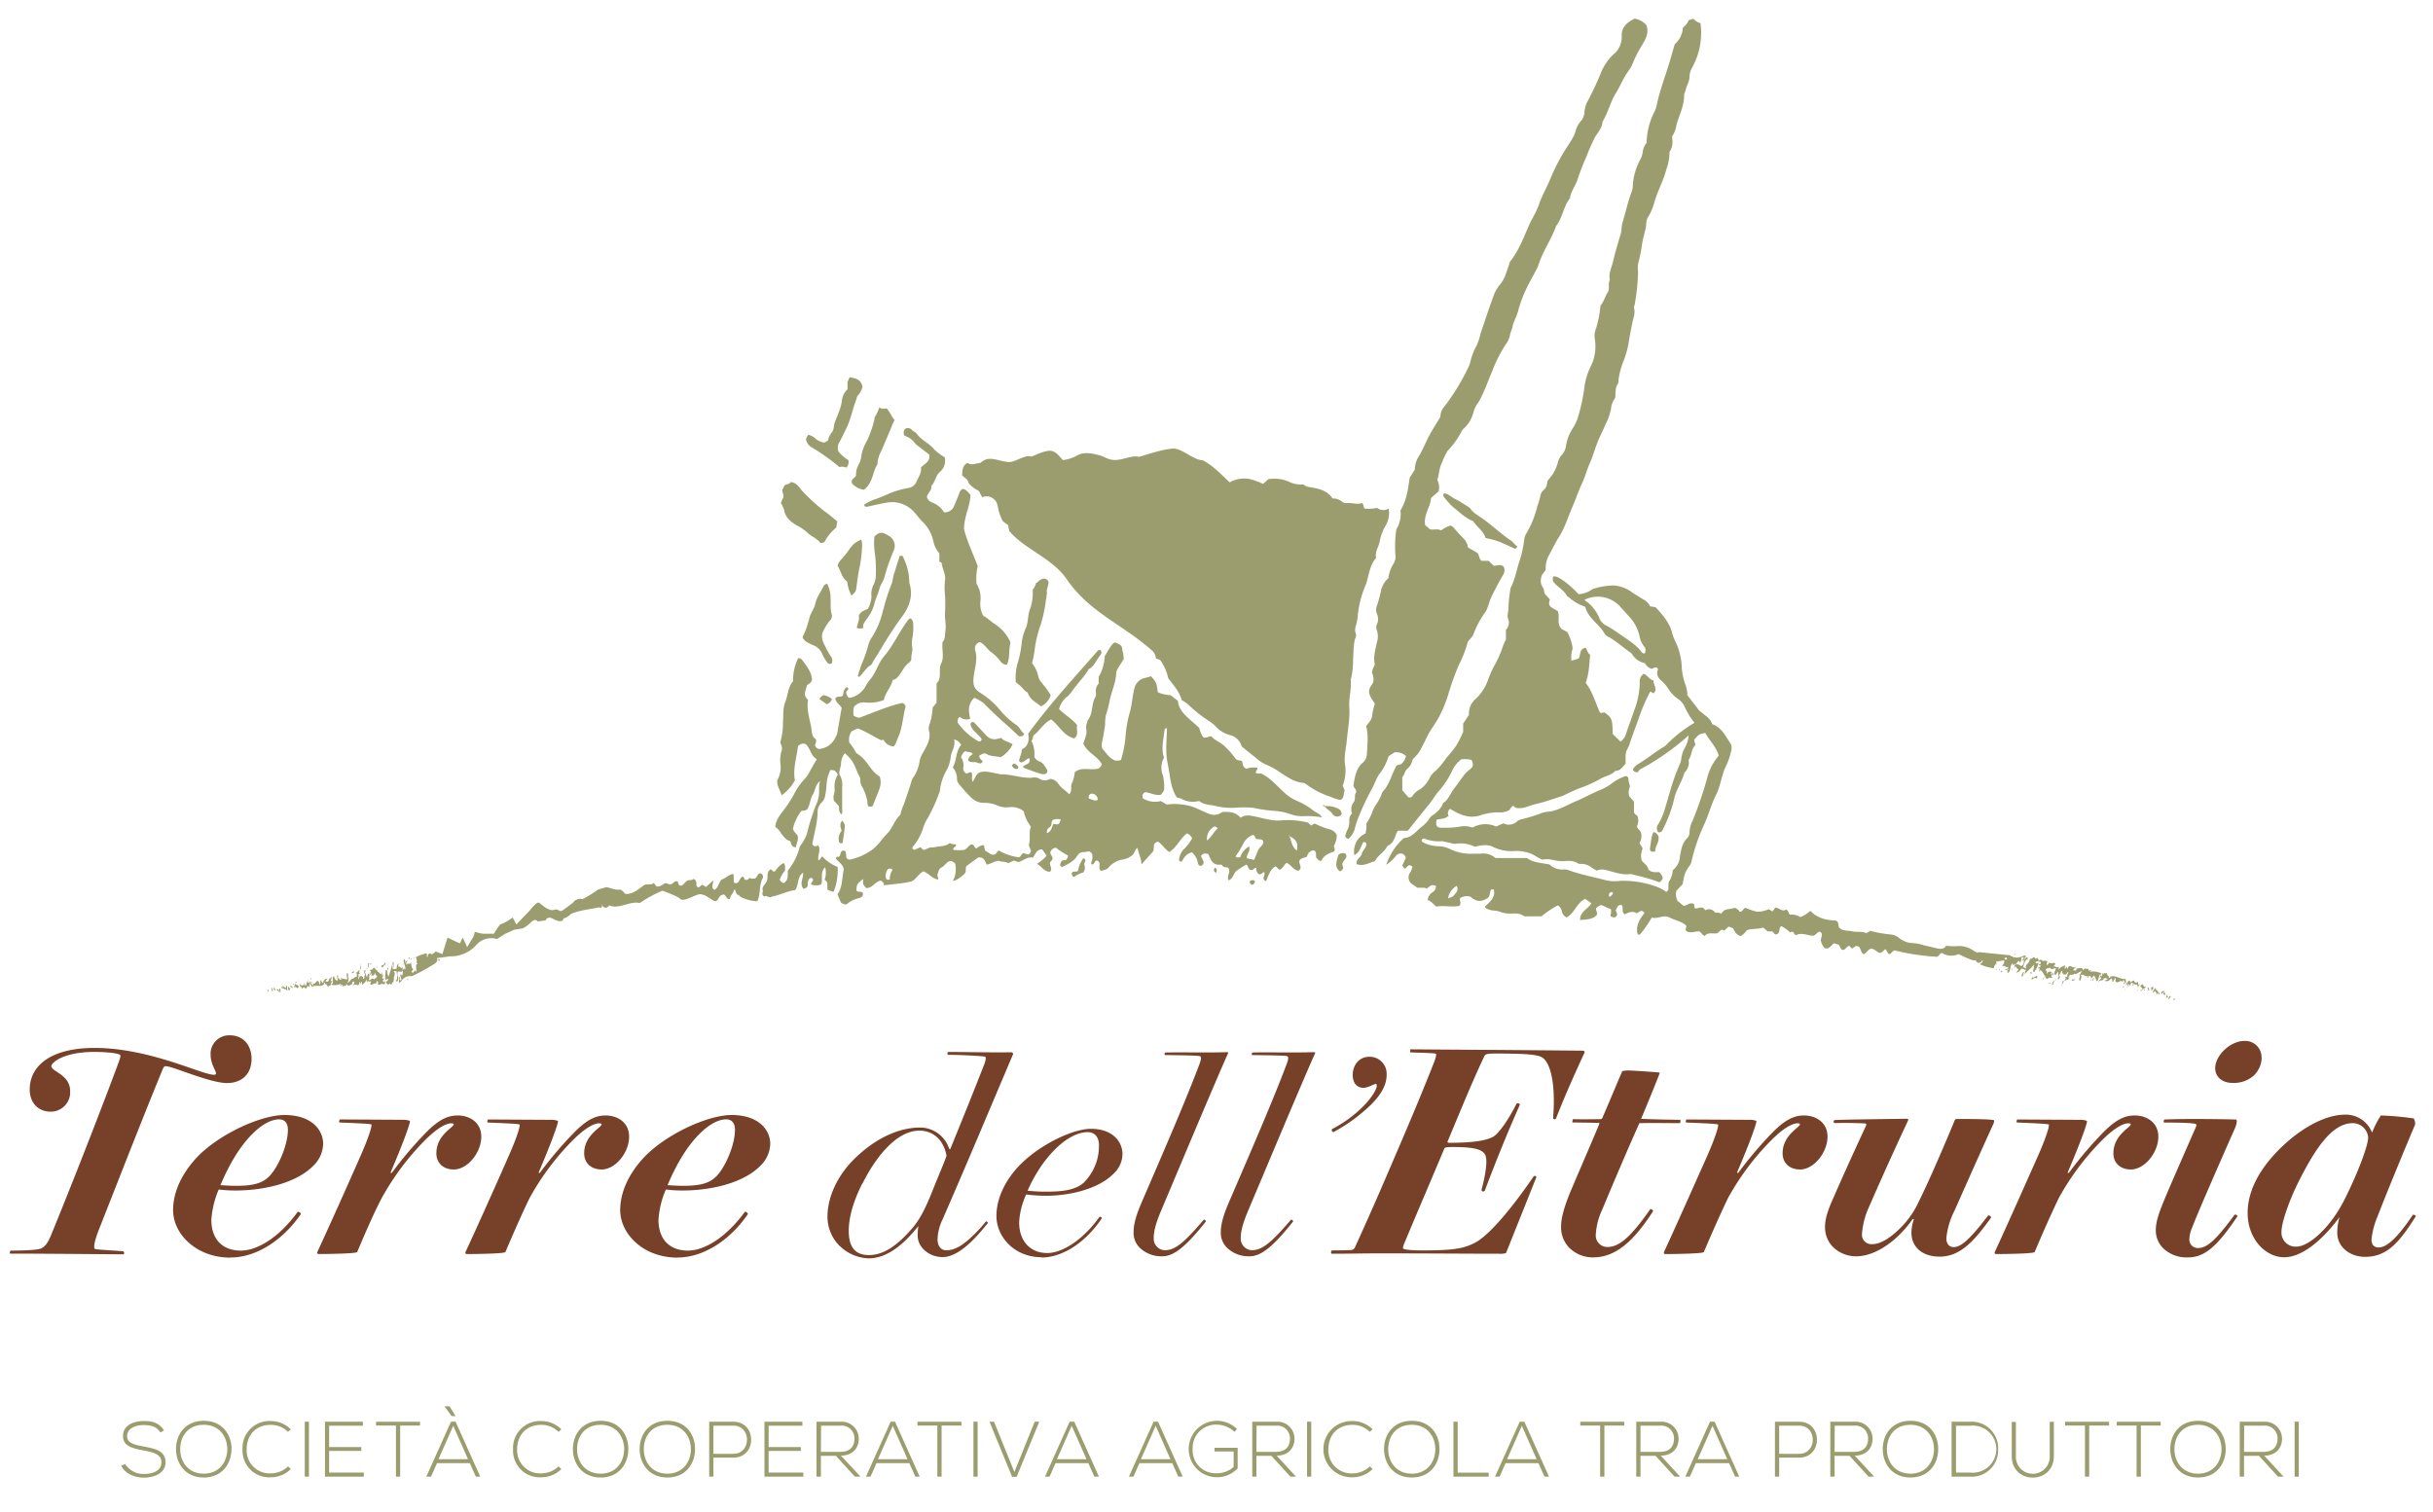 <svg id="Livello_1" data-name="Livello 1" xmlns="http://www.w3.org/2000/svg" xmlns:xlink="http://www.w3.org/1999/xlink" viewBox="0 0 619.78 385.25"><defs><style>.cls-1{fill:none;}.cls-2{clip-path:url(#clip-path);}.cls-3{fill:#764128;}.cls-4{fill:#9b9d6e;}</style><clipPath id="clip-path"><rect class="cls-1" x="-112" y="-107" width="841.89" height="595.28"/></clipPath></defs><title>Tavola disegno 1</title><g class="cls-2"><path class="cls-3" d="M42.3,271.65c-.52,0-.69.34-.94,1-5,12.14-10.35,25.91-16.42,41.3-.77,2.14-1.2,3.85-.77,4.28.26.17,6.59.51,7.18.59.43.17.26.78.09.78-1.89,0-20-.18-28.82-.18-.25,0-.08-.77.17-.77,2.4,0,6.85-.08,7.79-.6s1.62-1.28,2.56-3.67c6.67-16.25,15.22-38.48,17.35-44.46.18-.6.27-1,.09-1.12-.25-.34-2.82-.77-6.5-.77-8.12,0-11,2.83-11,3.6,0,1.45,4.79,2.13,4.79,6.41a4.93,4.93,0,0,1-5,5.21c-3.08,0-5.3-2.22-5.3-5.64,0-6,5.3-10.6,16.5-10.6,14.1,0,27.28,6.84,30.44,6.84,1.54,0-.86-2.05-.86-5.05a4.71,4.71,0,0,1,4.88-5c3.59,0,5.55,2.65,5.55,6,0,3.94-2.56,6.16-6.24,6.16-4.36,0-13.85-4.27-15.47-4.27"/><path class="cls-3" d="M68.47,299.86c2.47-2.48,4.87-8.21,4.87-12,0-1.63-.77-2.65-2.22-2.65-4.11,0-9.41,5.3-13.18,12.91-.59,1.11-1.19,2.48-1.79,3.85,1.2.09,2.57.17,4.1.17,3.77,0,6.42-.51,8.22-2.31m-9.75,20.61c-8.72,0-14.63-6-14.63-12.14,0-4.54,2.23-9.5,6.5-13.85,5.73-5.73,16-10.35,21.89-10.35,6.84,0,9.84,3.76,9.84,7.35a8.09,8.09,0,0,1-2.57,5.65c-4.36,4.35-12.48,6.24-19.83,6.24a32.65,32.65,0,0,1-4.2-.26,23.58,23.58,0,0,0-1.88,7.7c0,5,2.82,7.87,7.53,7.87,4.1,0,9.66-3.26,14.44-9.84.18-.17,1,.25.78.6-4.79,6.92-11.55,11-17.87,11"/><path class="cls-3" d="M102.41,285.33a5.24,5.24,0,0,1,2,.26c.25.25-1.63,5.47-4.88,13.08-.08.25.26.25.35.08a98,98,0,0,1,8.72-10.26c3.16-3.16,5.38-4.27,8-4.27,3.16,0,6,1.88,6,5.38,0,4.11-3.51,8.38-7,8.38-2.73,0-4.44-1.71-4.44-4.11,0-5,5-6.83,4.36-7.52-.26-.25-2.4-.68-7.27,4.19a66.43,66.43,0,0,0-11,14.71C95.57,308.42,93.52,313,91,319c-.17.43-7.61.52-9.83.52-.43,0-.43-.34-.26-.69,2.48-5.3,8-17.61,10.69-23.77,2.31-5.13,3.25-8.29,3-8.54s-6.67-.43-8.12-.52c-.17,0-.08-.77.17-.77l15.82.09"/><path class="cls-3" d="M140.12,285.33a5.18,5.18,0,0,1,2,.26c.26.25-1.62,5.47-4.87,13.08-.09.25.26.25.34.08a98,98,0,0,1,8.73-10.26c3.16-3.16,5.38-4.27,7.94-4.27,3.17,0,6,1.88,6,5.38,0,4.11-3.5,8.38-7,8.38-2.74,0-4.45-1.71-4.45-4.11,0-5,5.05-6.83,4.37-7.52-.26-.25-2.4-.68-7.27,4.19a65.81,65.81,0,0,0-11,14.71c-1.54,3.17-3.59,7.7-6.16,13.76-.17.43-7.61.52-9.83.52-.43,0-.43-.34-.26-.69,2.48-5.3,8-17.61,10.69-23.77,2.31-5.13,3.25-8.29,3-8.54s-6.67-.43-8.12-.52c-.17,0-.09-.77.17-.77l15.82.09"/><path class="cls-3" d="M182.36,299.86c2.48-2.48,4.87-8.21,4.87-12,0-1.63-.77-2.65-2.22-2.65-4.11,0-9.41,5.3-13.17,12.91-.6,1.11-1.2,2.48-1.79,3.85,1.19.09,2.56.17,4.1.17,3.76,0,6.41-.51,8.21-2.31m-9.75,20.61c-8.72,0-14.62-6-14.62-12.14,0-4.54,2.22-9.5,6.49-13.85,5.74-5.73,16-10.35,21.89-10.35,6.85,0,9.84,3.76,9.84,7.35a8.09,8.09,0,0,1-2.57,5.65c-4.35,4.35-12.48,6.24-19.83,6.24a32.61,32.61,0,0,1-4.19-.26,23.32,23.32,0,0,0-1.88,7.7c0,5,2.82,7.87,7.52,7.87,4.11,0,9.66-3.26,14.45-9.84.17-.17.94.25.77.6-4.79,6.92-11.54,11-17.87,11"/><path class="cls-3" d="M219.64,301.6c-1.72,3.42-3.43,7.82-3.43,12,0,3.75,1.31,6.19,5.14,6.19,2.36,0,5.21-.9,9-4.64,3-3,4.48-5.06,6.93-11.09,2-5.05,3.67-8.8,3.83-9.61-.65-3.59-3-6.36-6.93-6.36-5.79,0-11.08,6.68-14.5,13.53m22.16-8.89c0,.08.16.17.25,0,3.26-8,5.7-14,8.72-21.76.41-1.14.32-1.55.16-1.71s-6-.49-9.45-.49c-.24,0-.24-.73.08-.73,4.48,0,10.68.16,16.05.08.25,0,.49.33.42.49-6.94,16.3-10.52,25-17.94,42.05a12.39,12.39,0,0,0-1.3,5.22c0,1.38.73,2.69,2.2,2.69,2.12,0,4.15-1.06,7.42-4.32a35.73,35.73,0,0,0,2.68-3c.17-.16.66.25.49.41-4.32,5.46-8.15,8.64-11.49,8.64-3.5,0-6.35-2.53-6.35-5.38a14.2,14.2,0,0,1,.16-2.52c-4.08,5.13-8.23,8.23-12.72,8.23a11.2,11.2,0,0,1-7.33-3.18,10.41,10.41,0,0,1-3.1-7.42c0-5.38,2.85-10.76,6.69-14.59,4-4,10.1-8.15,17-8.15a7.84,7.84,0,0,1,7.33,5.46"/><path class="cls-3" d="M276.29,301.11a13.18,13.18,0,0,0,3.66-9.3c0-2-1-3.34-2.85-3.34-4.88,0-10.76,5.63-14.5,13.13-.25.57-.58,1.14-.82,1.79a42,42,0,0,0,5,.24c4.4,0,7.58-.57,9.54-2.52m-11,19.23c-6.92,0-11.49-5.21-11.49-10.51,0-4.32,2.12-9.13,6.19-13.21,5.14-5.13,13.38-9,17.86-9,5.38,0,8.06,3.09,8.06,6.52a7,7,0,0,1-2.36,5c-3.83,3.83-11.09,5.54-17.11,5.54a42.35,42.35,0,0,1-5.06-.33,19.17,19.17,0,0,0-1.79,7.1c0,4.81,2.85,7.82,7.17,7.82,3.75,0,9.05-3.26,13.29-9.21.08-.16.73.17.57.41-4.24,6.28-10.11,9.94-15.33,9.94"/><path class="cls-3" d="M312.65,268.1c.24,0,.24.16.16.33-3.26,7.25-12.47,29.26-17.12,40.26-1.46,3.51-1.79,5.3-1.79,6.76a2.93,2.93,0,0,0,2.77,3.1c2.44,0,4.57-1.38,9.94-7.74.16-.17.65.24.58.41-5.39,6.84-8.4,8.88-11.09,8.88a7.92,7.92,0,0,1-5.7-2.12,5.31,5.31,0,0,1-1.63-4c0-2.21.73-4.49,2-7.5,5.71-13.21,11.25-26,14.51-34.64.81-2,.74-2.45.49-2.69s-5-.25-9-.33c-.24,0-.08-.65.17-.65,5.22-.08,10.43.08,15.65-.08"/><path class="cls-3" d="M334.82,268.1c.24,0,.24.16.16.33-3.26,7.25-12.47,29.26-17.12,40.26-1.46,3.51-1.79,5.3-1.79,6.76a2.94,2.94,0,0,0,2.77,3.1c2.45,0,4.57-1.38,10-7.74.16-.17.65.24.57.41-5.38,6.84-8.4,8.88-11.09,8.88a7.93,7.93,0,0,1-5.7-2.12,5.31,5.31,0,0,1-1.63-4c0-2.21.73-4.49,2-7.5,5.7-13.21,11.24-26,14.5-34.64.82-2,.74-2.45.49-2.69s-5-.25-9-.33c-.24,0-.07-.65.17-.65,5.22-.08,10.43.08,15.65-.08"/><path class="cls-3" d="M353.24,273.81c0,2.93-1.79,5.46-4,7.66a42.44,42.44,0,0,1-9.45,6.93c-.41.24-.74-.58-.41-.74a31.89,31.89,0,0,0,7.91-5.79c1.79-1.79,3.42-4.15,3.42-5.21,0-.33-.08-.49-.25-.49-.41,0-1.87,1-3.17,1-1.56,0-2.7-1.15-2.7-3.26,0-2.53,1.63-4.65,4.24-4.65a4.33,4.33,0,0,1,4.4,4.57"/><path class="cls-3" d="M359.56,267.37c10.52.08,26.25.17,43.78.34.25.09.42.26.25.6-2.56,5.56-5,11-7.18,16.59a.39.39,0,0,1-.77-.09c.51-6.24,0-12.65-2.31-15-1-1-3-1.37-12.48-1.37-2.14,0-2.57.17-2.82.86-3.08,6.5-6.33,14.53-9.24,21.46-.17.34.09.42.43.42,6.24,0,9.23-.59,11-1.45,1.54-.77,4.11-4.53,6.07-8.46.17-.35.94-.09.86.26-3,6.75-5.9,13.85-8.9,21.8-.25.51-.94.17-.85-.17,1-3.76,1.63-7.53.94-8.9s-2.74-2-8.13-2c-1.79,0-2.13.08-2.3.43-3.25,7.77-6.33,14.87-10.18,24.11-.43.94-.34,1.28-.25,1.37s1.11.43,4.78.43c7.79,0,10.52-.43,13.34-1.89,3.68-1.79,9.67-9.06,15.05-16.93.26-.34.86-.08.68.26-2.39,6-6.66,16.67-7.69,19.24a5.32,5.32,0,0,1-1.88.17c-7.44,0-18-.09-30.27-.09-4.53,0-7.78.09-12.23.09-.34,0-.17-.85.09-.85,1.54,0,2.73,0,4.7-.09a1.14,1.14,0,0,0,1.11-.69c4.71-10.34,7.44-16.76,11.8-26.93,3.25-7.61,5.82-13.77,8.47-20.52.34-1,.51-1.71.34-1.88s-4.19-.26-6.41-.34c-.26,0-.17-.86.17-.86"/><path class="cls-3" d="M414.8,272.76c1.19,0,7.09.42,7.78.51a.18.18,0,0,1,.17.26c-.26.76-2.91,7.35-4.7,11.54,3.24.17,9.66.26,10,.26a1.47,1.47,0,0,1-.09.85c-1.88,0-6.92-.08-10.34,0-2.82,6.24-6.67,15.3-9.41,21.89a17.6,17.6,0,0,0-1.71,6.59,2.94,2.94,0,0,0,3,3.07c3.07,0,6.06-2.74,10.85-9.58.09-.25.77.18.77.43-5.21,8.12-9.83,11.8-15.3,11.8a8.49,8.49,0,0,1-6-2.39,7.44,7.44,0,0,1-2.14-5.73c0-2.23,1.12-5.73,2.74-9.49,2.48-5.82,5.73-13.34,7-16.42,0-.09,0-.25-.17-.25-.34,0-4.87-.09-6.67-.09-.08,0,0-.85.17-.85,2,.08,6.5,0,7,0,.17,0,.35-.09.52-.52,1.28-2.91,3.33-7.86,4.95-11.63.09-.17.94-.25,1.55-.25"/><path class="cls-3" d="M445.4,285.33a5.2,5.2,0,0,1,2,.26c.26.25-1.62,5.47-4.87,13.08-.09.25.25.25.34.08a99.23,99.23,0,0,1,8.72-10.26c3.17-3.16,5.39-4.27,7.95-4.27,3.17,0,6,1.88,6,5.38,0,4.11-3.51,8.38-7,8.38-2.73,0-4.44-1.71-4.44-4.11,0-5,5-6.83,4.36-7.52-.26-.25-2.39-.68-7.26,4.19a66.17,66.17,0,0,0-11,14.71c-1.53,3.17-3.59,7.7-6.16,13.76-.16.43-7.61.52-9.83.52-.42,0-.42-.34-.25-.69,2.47-5.3,7.95-17.61,10.69-23.77,2.31-5.13,3.24-8.29,3-8.54s-6.67-.43-8.13-.52c-.16,0-.08-.77.18-.77l15.81.09"/><path class="cls-3" d="M485.76,285.07c.35,0,.43.17.26.52-3,6.41-6.5,14.1-10,22.14a19.7,19.7,0,0,0-1.7,6.67A2.4,2.4,0,0,0,477,317c2.13,0,4.7-1.71,7.09-4.1a22.64,22.64,0,0,0,4.62-6.58c3-6,7.44-16.51,9.23-20.87a.51.51,0,0,1,.52-.34c1.37,0,9.15,0,9.49.34.09.09,0,.51-.09.77-4.1,9-5.47,12.14-10,22.32a19.43,19.43,0,0,0-2.05,7c0,1.28.68,2.22,1.88,2.22,1.88,0,4.19-2.05,8.72-8,.26-.26.94.26.77.51-4.28,6-7.87,9.92-13.08,9.92-4.53,0-7.18-2.56-7.18-6.07a10.1,10.1,0,0,1,.59-3.33c.09-.17-.25-.26-.34-.09-3.84,5.47-9.41,9.41-14.37,9.41a8.45,8.45,0,0,1-5.89-2.4,7.14,7.14,0,0,1-2-5.21c0-2.14.94-4.71,2.31-7.7,2.56-5.9,6.33-14.11,8.12-17.95.17-.43,0-.61-.34-.61-2-.08-4.27-.16-7.61-.08-.43,0-.34-.77,0-.77,3.42-.17,13.77-.25,18.38-.34"/><path class="cls-3" d="M529.62,285.33a5.2,5.2,0,0,1,2,.26c.26.25-1.62,5.47-4.87,13.08-.09.25.25.25.34.08a100.49,100.49,0,0,1,8.72-10.26c3.17-3.16,5.39-4.27,8-4.27,3.16,0,6,1.88,6,5.38,0,4.11-3.51,8.38-7,8.38-2.74,0-4.45-1.71-4.45-4.11,0-5,5-6.83,4.36-7.52-.25-.25-2.39-.68-7.26,4.19a66.17,66.17,0,0,0-11,14.71c-1.53,3.17-3.59,7.7-6.15,13.76-.17.43-7.61.52-9.83.52-.43,0-.43-.34-.26-.69,2.48-5.3,7.95-17.61,10.69-23.77,2.31-5.13,3.24-8.29,3-8.54s-6.67-.43-8.12-.52c-.17,0-.09-.77.17-.77l15.81.09"/><path class="cls-3" d="M576.14,269.51a6.6,6.6,0,0,1-2,4.53,7.64,7.64,0,0,1-5.48,1.88c-2.48,0-4.36-1.45-4.36-3.76,0-3.25,3.85-6.93,7.44-6.93a4.14,4.14,0,0,1,4.36,4.28m-6.58,15.73c.51,0,.25,1.37-.34,2.57-.61,1.37-9.41,21.28-10.78,25.05a7.67,7.67,0,0,0-.68,2.9A2.14,2.14,0,0,0,559.9,318c2.22,0,4.44-1.8,9.32-8.47.17-.17.85.17.76.35-5.47,8.2-8.63,10.51-12.73,10.51a8.63,8.63,0,0,1-6.08-2.22,6.38,6.38,0,0,1-2-4.7c0-2,.59-3.94,2.14-7.7s5.47-12.65,7.86-18.13c.34-.77.43-1,.26-1.19-.35-.34-4.53-.43-8.12-.43-.26,0-.09-.77.08-.77,5.47-.26,15.65-.08,18.13,0"/><path class="cls-3" d="M585.55,301.06c-2.57,5.22-4.37,10.52-4.37,12.83a3.59,3.59,0,0,0,3.77,3.75c3.33,0,8.89-5.12,12.31-12.05,3.25-6.41,6-13.68,6-15.73a3.94,3.94,0,0,0-3.94-3.68c-5.47,0-9.83,7.1-13.76,14.88m18.72-12.49a22.48,22.48,0,0,1,2.23-4.35,73.45,73.45,0,0,1,8.38.76,3.23,3.23,0,0,1,.34,1.55c-1,2.3-6.67,15.9-9.58,23.42a20.49,20.49,0,0,0-1.54,5.9c0,1.28.68,2,1.8,2,1.71,0,4.27-1.62,8.72-8.29.17-.17.85.17.77.34-4.28,6.84-7.44,10.34-12.91,10.34-3.85,0-7.1-2.47-7.1-6.15a13.86,13.86,0,0,1,.6-4c-4.36,5.9-9.58,10.26-14.11,10.26-4.79,0-9.32-4.7-9.32-11.29,0-5,2.39-10.51,8-16.16,5.3-5.3,11.63-8.89,16.84-8.89a7.2,7.2,0,0,1,6.84,4.53"/><path class="cls-4" d="M246.89,123.28a7.77,7.77,0,0,0,2.11,1.6,1.14,1.14,0,0,1,.59.66,9.68,9.68,0,0,0,.62,1.14,2.9,2.9,0,0,1,3.95,2.25,12.54,12.54,0,0,0,1.24,3.78,9,9,0,0,0,1.47,1.11,4.54,4.54,0,0,0,.27,1.52c4,4.73,10.91,6.84,14.62,12.27,5.76,8.44,14.28,11.53,21.69,18.13a3,3,0,0,1,1,2c.36.16.73.31,1.1.44a12.83,12.83,0,0,1,2.06,4.65c1.45,1.92,2.88,3.48,3.41,5.56a9.8,9.8,0,0,1,1.66,1.11,34.06,34.06,0,0,0,5.2,4.15A9.23,9.23,0,0,1,309.6,185a7.66,7.66,0,0,0,3.61,2.27,4.09,4.09,0,0,1,3.09,2.9c1.18,1,2.28,1.88,3.42,2.76a10.34,10.34,0,0,0,2.67,1.84,17.51,17.51,0,0,1,3.64,2c1.85,1.16,3.62,2.53,5.94,2.69a1.65,1.65,0,0,1,.81.39,21.42,21.42,0,0,0,6.37,3.24,8.17,8.17,0,0,0,2.31.73c1.08-.5.7-1.61,1.08-2.41-.17-.42-.35-.85-.5-1.23a10.34,10.34,0,0,0,.63-5.15c-.39-2.09.21-4.19.4-6.28.27-2.87.84-5.72.65-8.61-.16-2.24.56-4.42.37-6.66a1.11,1.11,0,0,1,0-.36c.67-2.32.54-4.72.69-7.09a18.51,18.51,0,0,1,.3-2.86c.13-.56.54-1.14.29-1.74a2.93,2.93,0,0,1,.06-2.1,12.67,12.67,0,0,0,.46-2.66,26.43,26.43,0,0,1,2-7.62c.82-2.23.92-4.75,2.49-6.69.07-.09.17-.23.15-.33-.28-1.4.58-2.56.88-3.82a13.1,13.1,0,0,1,1.39-4,6.27,6.27,0,0,0,.94-4.63,2.61,2.61,0,0,1-2.95-.17,9.77,9.77,0,0,1-3.14.17c-.47-.38-.1-1-.74-1.41-1.16.45-2.43-.09-3.72,0a1.71,1.71,0,0,1-1.36-.36,3.39,3.39,0,0,0-2.36-.8c-1.62-2.33-4-2.6-6.52-3l-1-.59a6.57,6.57,0,0,1-3.2-.5,9.33,9.33,0,0,0-5.66-.82l-1.34,1.2a19.12,19.12,0,0,0-3.31-1.22,7.49,7.49,0,0,0-5.19.82c-2.27-2.15-4.45-4.41-6.89-5.64-2.18,0-4.81-2.6-6.94-2.92-2.31-.34-9.16,2.14-9.35,2.07-1.41-.43-3.51.52-5,.7a5.32,5.32,0,0,1-3.12-.35,11,11,0,0,0-2.36-.88c-1.82-.45-3.68-.77-5.41.3a11.25,11.25,0,0,1-3.38,1.06c-.85-.82-1.58-2-2.8-2.32-1.61-.44-5.07,1.5-5.33,1.4-1.47-.56-4.12,1.49-5.62,1.41-2.87-.16-5.15-1.89-7.26.22-1.09.06-2.22.74-3.33,0-1.43.7-1.26,2.18-1.39,3.13,1,1.07,1.35.77,1.78,2.24"/><path class="cls-4" d="M330.36,216.72c-1.34-.91-1.32-2.45-1.91-3.65,1.74.73,2.29,1.72,1.91,3.65m-2.17-3.82c.26-.22.2.06.25.16l-.25-.16m-7.65,3.65c-.36.82-.69,1.65-1.06,2.55l-1.86-.42c-.12-1.07,1-1.79.58-3a4.8,4.8,0,0,0-2.25,2.72,5.37,5.37,0,0,1-.71.08,1,1,0,0,1-.33-.1c-.12-.06-.14-.16-.07-.3a31.38,31.38,0,0,0,1.83-3,4.37,4.37,0,0,1,2.42-2.32c.75.05.51.72.88.94.55.33,1.37-.14,1.8.61.19,1.06-.88,1.46-1.23,2.24m-13.06-2.4a3.48,3.48,0,0,1,1.26-3.15c.35-.3.89-.76,1.45.08-1,.86-1.51,2.13-2.71,3.07m-30.1-10.67a1,1,0,0,1,.49-1.24,1.55,1.55,0,0,1,1.78,1.56c-.87.44-1.55-.19-2.27-.32m-9.06,6.46c-.41.86-.48,2-1.67,2.34.07-1,.07-1,1.07-1.8.25-.57,0-1.12.53-1.59a3.5,3.5,0,0,1,1.95-.11c-.43,1.37-.43,1.37-1.88,1.16m-6.08,7.7c-.73.24-1.11-.28-1.48-.25-.65.16-.65.85-1.2,1.06a14,14,0,0,1-5.07-1.71c-.59.15-.53.76-1,.93-1,.43-1.63-.53-2.32-.77-.6-.45-.21-1.15-.66-1.57a3.36,3.36,0,0,0-1.73.82c-.58,0-.5-.79-1.16-1-.78,0-1,1-2,1.4a12.94,12.94,0,0,1-2.73,0c-.29-.82.76-.59.64-1.3-.38-.3-1.07,0-1.58-.46-1.17,1-2.68.75-4,1.1-.35.09-.75,0-1.08.07a9.88,9.88,0,0,0-1.35.59c-.5.09-.64-.47-1.11-.66l-1.55.68-.44-.34c0-.13,0-.28,0-.35a13.73,13.73,0,0,0,2.77-5,10.73,10.73,0,0,1,1.23-2.58,42.84,42.84,0,0,0,2.75-6.06,2.24,2.24,0,0,0,.25-.68,13.13,13.13,0,0,1,1.6-5.09,9.37,9.37,0,0,0,1.16-3.57c.15-1.49,1.31-2.73.86-4.49a2.59,2.59,0,0,1,1.8,1.39c-1.39,1.61-1.08,3.85-2.13,5.75a4.33,4.33,0,0,1,1.08,3.07,1.89,1.89,0,0,0,.49,1.13,35,35,0,0,0,3.49,3.81,4.55,4.55,0,0,0,3.18,1,8.39,8.39,0,0,1,3.47.83,5.91,5.91,0,0,0,2.85.26,5,5,0,0,1,3.51,1.06,9.54,9.54,0,0,0,1.83,3.9c-.62,1.55,0,3.18-.54,4.72.19.47.38,1,.55,1.38a1,1,0,0,1-.45.82m-35.49,6.57c-.44.07-.67.12-.93-.19a2.75,2.75,0,0,1,.38-2.4,1,1,0,0,1,1.26.1,3.84,3.84,0,0,0-.71,2.49M340.6,213a2.7,2.7,0,0,0-2.11-1.74,20.58,20.58,0,0,1-3.61-1.44l-.87.52c-.41-.28-.65-.76-1.16-.83a20.77,20.77,0,0,0-6.47-.47c-2.36.21-4.52-.56-6.73-1-1.3-.27-2.45-.53-3.62.32-1.3-1.5-3-1.56-4.68-1.46a3.34,3.34,0,0,1-3.55.37c-1.9-.7-3.64-1.84-5.7-2.13a14.87,14.87,0,0,0-4.89-.14l-1.51-.89a5.94,5.94,0,0,1-4.58-.7c-.15-.78-.08-1.28.64-1.55,1.24.1,2.44.87,3.86.68a3.42,3.42,0,0,0,.91-1.2,11.81,11.81,0,0,0-.31-3.84,5.23,5.23,0,0,1,.31-4.5,5.36,5.36,0,0,1-.23-.72c-.41-2.12.13-4.19.35-6.27a.47.47,0,0,1,.63-.42c-.08,3-.46,6,.18,9s.63,5.89,2.24,8.48c.33.37.84.18,1.2.43a5.84,5.84,0,0,0,3.9.71c.29,0,.59-.16.85,0,1.21.95,2.74.79,4.11,1.18a17.77,17.77,0,0,0,4.66.44,27,27,0,0,1,4.84,0,36.74,36.74,0,0,0,5.15.76,15,15,0,0,1,4.39.89,9.1,9.1,0,0,0,3,.49,22.65,22.65,0,0,1,4.95.28c-.52-1-1.51-1.15-2.17-1.71a19,19,0,0,0-4.48-2.61,11,11,0,0,1-2.7-1.77c-2-1.76-3.7-3.94-6.21-5.1a2.25,2.25,0,0,1-1.34-.14c.06-.43.51-.77.44-1.3a5.51,5.51,0,0,0-2.78.26c-1-.38-.91-1.29-1.09-1.88-.53-.4-1.1-.09-1.66-.66a18.9,18.9,0,0,0-2.68-3.08c-1-1.09-2.55-1.51-3.51-2.65-.73,0-1.31.56-2.05.24a5.89,5.89,0,0,1-1-2.36c-.83-.76-1.65-1.47-2.45-2.18-1.44-1.27-2.82-2.67-3-4.71l-1.88-1.48a8.63,8.63,0,0,1-3.25-.74c-.33-2.43-.33-2.43-1.7-4.06-.51.13-1,.29-1.54.41a3.51,3.51,0,0,0-2.75,2.79c-.47,1.79-.56,3.65-1,5.46a31.84,31.84,0,0,0-1.28,7.24,29.82,29.82,0,0,1-1.11,5.42,3.3,3.3,0,0,1-1.57.12c-1.61-.71-2.26-2.07-3.19-3a3.22,3.22,0,0,1-.06-1.73c.36-1.4.51-2.84.77-4.25a16.25,16.25,0,0,1,.17-2.45,29.16,29.16,0,0,0,1-3.8c.48-2.4,1.6-4.64,1.67-7.15a2.35,2.35,0,0,1,.39-1c.49-.83,1-1.63,1.53-2.45,0,0-.16-1.47-.15-1.52-.56-1.34.37-1.87-2.16-2.72-.89.38-2.2,3.07-2.55,3.51a11.1,11.1,0,0,1-1.54,5.26v1.73a2.76,2.76,0,0,0-.7,2.27,1.82,1.82,0,0,1-.09,1.07c-1.18,1.85-.53,4.33-2.05,6.07-.09.11,0,.38-.08.52-.54.9-.08,1.86-.2,2.79a17.19,17.19,0,0,1-.8,2.54c1.09,2.47,3.72,3.19,4.74,5.34-.32.58-.6,1-1.11,1.09-1.89.46-4-.58-5.79.87a10.1,10.1,0,0,1-.7,2.79c-.53.91.21,2-.75,2.84-.83-1-2.08-1.57-2.79-2.75a2.7,2.7,0,0,0-2.09-1.16,2.54,2.54,0,0,1-2.8-.13,2.71,2.71,0,0,0-1.78-.17c-2.79.16-5.43-1-8.22-.88-.11,0-.22-.11-.33-.13-1.6-.23-3.17-.82-4.64-.41-1.17.49-1.27,1.63-1.93,2.46-.34-.89.05-1.71-.27-2.4-.57-.21-.93.42-1.44.21a1.41,1.41,0,0,1-.64-1.56,3.63,3.63,0,0,0-.62-2.54c.29-.58.45-1.19,1.19-1.54.47.41,1.36,0,1.8.76-.57.44-1.16.86-1.12,1.65.59.58,1.31.3,1.94.43s1.26.69,1.74-.2c-.36-.46-.93-.79-.87-1.48.71-.45,1.38-.73,1.78-.47,1.12.73,2.41.56,3.69.86a7.77,7.77,0,0,0,3-3.26c-1-.77-2.22-.76-2.88-1.66a6.6,6.6,0,0,1-1.64.35,2.77,2.77,0,0,1-2-.79c-1.11-1.15-2.18-2.34-3.28-3.5-.07-.07-.22-.07-.33-.1-.36,0-.54.22-.6.63.38,1.64,2.07,2.38,2.88,3.78l-.26.45a.82.82,0,0,1-.89-.12,15.91,15.91,0,0,1-4.64-4.12,1.23,1.23,0,0,1,.21-1.93,2.48,2.48,0,0,0,2.66.46c-.54-2-.57-3.77,1-5.33a8.83,8.83,0,0,1,2.45,1.43c1.82,1.83,3.69,3.62,5.64,5.32,1.15,1,2.25,2.08,3.3,3.06.62.05,1.1.06,1.34-.66-.84-.54-1.08-1.65-2-2.22a20.13,20.13,0,0,1-4.32-4,20.67,20.67,0,0,0-4.74-4.12c-1.87-1.12-2.08-2.23-1.75-4.63.28-2.05,1-4.07.34-6.22a1.68,1.68,0,0,1,1.22-2.16c.2.13.41.24.6.38.81.62,1.36,1.53,2.16,2.13a10.56,10.56,0,0,1,2.43,2.38,2,2,0,0,0,1.65.9c.85-1.74.42-3.62.88-5.35a1.37,1.37,0,0,0-.2-.86,10.45,10.45,0,0,0-3.67-4.11c-1.14-.69-2-1.68-3.05-2.17a6.63,6.63,0,0,1-.69-3.84,6.82,6.82,0,0,0-1-4.32,14.6,14.6,0,0,1,.3-4.48c-1.27-3.38-2.78-6.49-3.48-9.44,0-3.29,1.59-5.88,1.64-8.75-.65-.63-1.08-1.41-2-1.48a1.71,1.71,0,0,0-.86,1.1c-.4,1.07-.85,2.12-1.28,3.18a2.59,2.59,0,0,1-2.59,1.68,5.79,5.79,0,0,0-3-2.48c-.69-.32-1.27-.69-1.37-1.55.28-.94,1.28-1.6,1.15-2.73,1-1,1-2.47,2.11-3.5a3.62,3.62,0,0,0,1.25-3.78,13.21,13.21,0,0,1-2.58-1.92c-1.27-1.63-3.33-2.37-4.53-4.08-.28-.41-.9-.56-1.28-1a1.28,1.28,0,0,0-1.64-.23,1.41,1.41,0,0,0-.15,1.78,4.89,4.89,0,0,1,2.65,1.92,6.89,6.89,0,0,0,1,.83c.89.71,1.79,1.4,2.6,2,.37,1.84-1.18,2.31-2.1,3.34.22,1.34-.65,2.43-1.16,3.64a2.61,2.61,0,0,1-2.21,1.58,23.36,23.36,0,0,0-4.79,1.42,32.59,32.59,0,0,1-4,1.6,10.9,10.9,0,0,0-1.78.88c-.27.13-.56.24-.47.64.37.36.77.19,1.18.11,1.64-.35,3.27-.76,4.93-1a7.51,7.51,0,0,1,6.76,2.69c.73.79,1.33,1.71,2.13,2.42a9.76,9.76,0,0,1,2.59,4.88,6.94,6.94,0,0,0,1.51,3v2.08c.14.09.6.24.61.42.11,1.49,1.1,2.81.83,4.38a16.62,16.62,0,0,0,0,3.73,40.45,40.45,0,0,1,0,4.54c-.09,1.53.34,3,.1,4.6-.16,1.06,0,2.16-.74,2.87-.19,1.92.47,3.82-.32,5.37-.85,1.7.31,3.72-1.19,5.13V179l-1,1.3a15.63,15.63,0,0,1-.67,3.92,3.26,3.26,0,0,0-.32,1.74c.67,2.24-.47,4-1.43,5.76a6.58,6.58,0,0,0-.86,2,10,10,0,0,1-1.72,4.47,4.66,4.66,0,0,0-.56,1.49c-.55,1.75-1.18,3.48-1.75,5.23a10.21,10.21,0,0,0-.9,2.7C227.8,209,227.4,211,226,212.4s-2.45,3.27-4.24,4.39a14.8,14.8,0,0,1-5.3,2.24c-.25,0-.54-.19-.75-.27-.4-.73.17-1.89-.9-2.06-.93.28-.54,1.16-1.11,1.6-.09.09-.27,0-.45,0s-.26.17-.31.49c.64.84,1.81,1.44,2,2.75-.48,2.15-.28,4.51-1.6,6.32l.9,2.14c.45.22.84.56,1.43.4a7.81,7.81,0,0,1,2.95-1.52c.62-.1,1.43-.47,1.16-1.42-.5-.45-1.16-.05-1.58-.49-.06-1.52.15-1.89,1.72-3-.14,1.33-.14,1.33.73,2.29,1.6.11,2.26-1.68,3.74-1.87.39.27.8.52.79,1.17.89-.1,6-.62,6.1-.82,1.88,0,2.43-2,3.94-2.71,1.37.46,2.25,1.9,3.79,2.07.1-.49-.39-.81-.1-1.61.13-.25.29-1.15.76-1.36,1-.45,1.4-1.61,2.55-1.78.39.19.89.3,1.12.78a6.5,6.5,0,0,1-.59,4.32c.23.2,2.54-1.09,3.19-2.16.2-.55-.1-1.15.34-1.69l2.85-2.09c1.56-.28,1.78.89,2.22,1.81,1.09-.23,1.93-.89,3.08-1,.71.37,1.68.12,2.44.62l1.33-.64c.52,0,.91.43,1.43.31,1.17-.42,2.17-1.36,3.55-1.1.58-.93.9-2.09,2.3-2.09l1.14,1.6a9.47,9.47,0,0,1-2.5,2.09c1.27.6,1.86,2.09,3.37,2,.75-.83-.2-1.55,0-2.3.12-.41.61-.6.64-1.07,0-.62-.65-1-.56-1.62A1.6,1.6,0,0,1,269,216a21.22,21.22,0,0,0,3.07,2,1.64,1.64,0,0,1-.54,1.11c-.32.14-.81,0-1.12.31-.21.52-.75,1.08.15,1.51,1.49-.77,3.05-1.45,3.95-3a1.69,1.69,0,0,1,1.54-.81,9.21,9.21,0,0,0,1.35-.21c1,.42.92,1.12.86,1.79,0,.41-.22.8-.3,1.21,0,.19.11.32.33.36.55-.11.52-1,1.2-1,1.26.51,0,2,1,2.63,1.28-.34,1.49-.39,1.9-.85a5.94,5.94,0,0,1,3.66-2.05,5.24,5.24,0,0,0,2.53-1.21c.48-.52.49-1.34,1.19-1.74.24,1.38.95,2.52,1,4.2,1.17-1.31,2.12-2.35,3-3.34.38-.86-.33-2.14,1.23-2.45,1.07.68,1.71,1.94,2.88,2.62,1.94-1.22,2.76-3.44,4.49-4.74a2.36,2.36,0,0,1,1.31,1.25,11.32,11.32,0,0,1-2.14,2.81,4.71,4.71,0,0,0-1.16,2.39c-.09.36,0,.73.62.77.6-1,1.22-2.09,2.64-2.38a4.68,4.68,0,0,1,1.53,2.74.74.74,0,0,0,.7.7.93.93,0,0,0,.75-1l-.71-1.56c.72-.62.72-.62,1.77-.52a1.79,1.79,0,0,1,.3.42c.54,1.33,1.11,2.61,2.93,2.33a.62.62,0,0,1,.46.25c.38.61,1.11.34,1.49.55.84,1.1-.52,2.13.13,3.23,1.11-.46,1.21-1.66,1.9-2.36a19.74,19.74,0,0,1,2.64-1.67c.49.49.51,1.12.85,1.31.8.36,1-.47,1.62-.49a1.88,1.88,0,0,0,.69,1.64c.7.14.9-.51,1.35-.54.45.76-.91,1.71.46,2.32.62-1.38,1-2.92,2.37-3.77.56.16.66.81,1.22.83.69-.41,1-1.22,1.65-1.74,1.17.47,1.75,1.92,3.08,2,1.19-.86-.27-1.87.31-2.76.46-.48,1.15-.53,1.82-.81a1.92,1.92,0,0,1,1.7-1.64c1,.5.33,1.42.74,2,.34.27.54.8,1.23.7.57-1.46,2-1.93,3.21-2.37.34-.55.1-.93-.06-1.37a6,6,0,0,0,.76-2.72"/><path class="cls-4" d="M209.62,218.2c-.6.1-.49.87-1.16,1-.22-1.27.71-2.55,0-3.8-.59.26-1.17.42-1.53-.33.46-2.78,1.34-5.48,1.35-8.32a3.37,3.37,0,0,1,1-2.26,2.74,2.74,0,0,0,.83-1.35,18,18,0,0,0,.43-3,9.31,9.31,0,0,1,1-3.92c1.13,0,1.13,0,1.89,1.14a5.72,5.72,0,0,0-.81,3.73,4.14,4.14,0,0,1-.17,1.25,2.85,2.85,0,0,0,0,1.66l1.25,1.41c.08,1.42.08,1.42.66,2.11.31-.44.17-.94.17-1.41,0-1.88,0-3.75,0-5.62a4.91,4.91,0,0,0-.68-3.15c-.2-1.06.4-1.9.38-2.69a4.67,4.67,0,0,1,1-2.76c.58.6,1.07,1,1.48,1.54,1.07,1.33,1.45,3,2.26,4.47a1.19,1.19,0,0,1,.17.68,3.69,3.69,0,0,0,.67,2.21,14.24,14.24,0,0,1,1.07,3c.2.51-.08,1.1.37,1.68,0,.07.24,0,.41.06a.82.82,0,0,0,.67-.2c1.73-4.54,2.36-5,1.81-7.43a8.23,8.23,0,0,1-1.86-1.6c-1.2-1.5-2.16-3.21-3.88-4.24a1.91,1.91,0,0,1-.65-.85,11.86,11.86,0,0,0-1.4-2,3.7,3.7,0,0,1,.61-2.89l1.51-.72c2.16.77,4,2.06,6,3l.63-.11a2.85,2.85,0,0,0,2.55,1.67c.56-.5.38-.59,1.14-2.28,1.16-2.57,1.19-5.35,1.92-7.9a1.34,1.34,0,0,0-.89-.87c-3.72.83-7.26,2.45-11,3.79a3.69,3.69,0,0,1-1.38-.58,7.09,7.09,0,0,1,.05-2.11,3,3,0,0,1,2.7-1.24,10.24,10.24,0,0,0,5-.62c.21-1.79,1.81-3.12,2.2-5.1a1.87,1.87,0,0,0,1.19-.65c1.17-1.2,1.69-2.91,3.15-3.89a1.27,1.27,0,0,0,.43-1c-.07-.89.34-1.7.24-2.64a5.88,5.88,0,0,1,0-2.4,14.05,14.05,0,0,0,.23-3.6,1.92,1.92,0,0,0-.63-1.53c-.51.11-.66.43-.88.73-2.13,2.88-3.57,6.21-5.91,8.95-1.46,1.7-2,4-3.38,5.7a12.08,12.08,0,0,0-1.41,2.08,6,6,0,0,1-3.78,2.79c-.15.05-.34,0-.49-.07a2.13,2.13,0,0,1-.59-1.3c-.14-.38.73-.53.48-1.11l-.32-.23c-.9.5-.79,1.52-1.07,2.22-.6.41-1.33-.06-1.86.63.1,1.11,1.14,1.56,1.62,2.44-.36,2-.73,4.09-1.07,6.16a4.42,4.42,0,0,1-.58,1.5,5,5,0,0,1-4.14,2.81,1.35,1.35,0,0,1-1-.94c.07-.47.47-.87.21-1.57-1-.56-1-1.75-1.17-2.86-.39-2.36-1.27-4.66-.81-7.17-1.43-1.11-.57-2.4-.29-3.66.35-.41,1-.47,1.28-1.38,0-1.61-1-3.11-2.09-4.54-.31-.41-.61-1.09-1.44-1a13,13,0,0,0-1.29,5.85c-1.34,1.57-1.3,3.61-2,5.36-.62,1.53-.44,3.31-.56,5a18.3,18.3,0,0,1-.68,5.18c.13.68.62,1.35.35,2.08a8.18,8.18,0,0,0-.32,3.4,6.65,6.65,0,0,1-.83,4.25c-.06,1.55.79,2.51,1.11,3.8a11.17,11.17,0,0,0,3.4-3.8c-.54-3,.45-5.84.8-8.76.63-.51,1.25-.84,2-.43,1.21,1.08,1.19,2.93,2.78,3.77-.74,1.29-1.42,2.47-2.08,3.66a6.74,6.74,0,0,1-1,1.38,16.28,16.28,0,0,0-2.43,3.35,32,32,0,0,1-2.74,4.37c-1,1.32-2.14,2.59-2.33,4.5,1.47.94,1.88,3.1,3.81,3.63.25.77.38,1.52,1.43,1.59.14-1,.74-1.89.46-2.94-.35-.65-1.06-1-1.2-1.86a12.15,12.15,0,0,1,2.1-4.42c.44-.21,1,0,1.55-.51.7-1,.68-2.45,1.39-3.66s.65-2.59,1.86-3.48a10.27,10.27,0,0,0-.24,2.11,7.83,7.83,0,0,1-.8,4,56.94,56.94,0,0,0-2.05,6.33,9.3,9.3,0,0,1-1.82,3.86,2.27,2.27,0,0,0-.41,1,16,16,0,0,1-2.88,5.52c-.06,1.14.25,2.44-1.06,3.15a1.53,1.53,0,0,1-1-.86,6.47,6.47,0,0,1,1.38-2.31c-.15-.63.22-1.33-.39-1.93a5.2,5.2,0,0,0-2.07,2c-.87.58-.8-.62-1.38-.3-1,.73-.41,1.94-.83,2.87s-.83.95-1.14,2c.43.83-.55,1.4.55,2,.26-.55,1.55.57,1.8,0,2.07-.36,3.93-1.43,6-1.67,1-1.39.47-3.36,2-4.43.23,1.33-1,2.76.1,4.07a1.21,1.21,0,0,0,1.06-.64c.15-.77-.12-1.74.91-2.16,1.21.54-.18,1.17,0,1.71a3.56,3.56,0,0,0,2.57,0c.52-1.4-.38-3,1-4.38a5.15,5.15,0,0,1-.15,3.23c1.09.49.57,1.62.79,2.52.43.17.82.33,1.21.46a.8.8,0,0,0,.34,0,14.81,14.81,0,0,0,1-6.29,10.36,10.36,0,0,1-3.85-2.62"/><path class="cls-4" d="M192.09,223.83a1.17,1.17,0,0,1-1-.13c-.42.07-.6.64-1.18.49-.4-.08-.31-.69-.66-.84-1,.15-.75,2.09-2.18,1.6-.42-.79.07-1.56-.33-2.29-1.13.22-1.93,1.16-2.9,1.43-.81.83-.81,2.12-1.86,2.65-1-.68-.21-1.55-.29-2.41L179.85,226l-.92-.57c-.48.12-.6.9-1.38.51-.35-.51.2-1.56-.9-2-.41.42-1.13.23-1.59.45-.66.46-.94,1.15-1.59,1.28-.83-.07-.62-.83-.85-1.11-.88-.23-1.13.74-1.89.76-.46.08-.85-.42-1.46-.25a2.88,2.88,0,0,1-2,.82l-.74-.9c-.68.58-1.51.24-2.28.44-1.54,1-2.84,2.44-4.93,2.34-.47-.4-.88-1.15-1.56-1.09-1.19.12-2.19-.46-3.3-.63l-2.13.61a25.4,25.4,0,0,1-4,2.46.69.69,0,0,0-.31-.1,2.25,2.25,0,0,0-2.06,1l-2.43,1.81c-1.13.85-1.13-.46-2.42,0s-3.2-1.4-3.76-1.81-2.25,1.81-2.25,1.81l-3.56,3.72-.93-1.75-1.13.75a12.67,12.67,0,0,1-2.06,1,16.54,16.54,0,0,0-1.59,2.37h-2.52a8.92,8.92,0,0,1-2.35-.51,6.69,6.69,0,0,1-.46,1.45,9.78,9.78,0,0,0-.63,1l-.87,1.46-1.12-2.43-.75,1.49L114,238.9l-1.31,4.21-1.68-.66-1,.78s0-.06,0-.07c-.65-.44-1.09-.09-1.06.67l-.13.06a3.54,3.54,0,0,1-.11-1,10.33,10.33,0,0,0-2.77,1c.37.86.14.59.26,1.24l-.22-.28c.11.14.22.8.51.88-.89-.41-.23,1.46-.51,2l-.16-.47a1.58,1.58,0,0,0-.64.64c-.9-.64.45-.34-.14-1.38l-.09.24a8.43,8.43,0,0,1-.22-1.64c-.24.93-.85,0-1.21.77a1.66,1.66,0,0,1,.35-1.22c-.2,0-.4.51-.59.05l.19.65c-.3.2-.17-.61-.42-1-.75.37.63,2.12.07,2.73-.4-1-.27.27-.6.08.17-.23-.07-.8-.2-1.08.15,1.39-.41-.15-.83.26-.14-.42.08-.56,0-1-.17.41-.54.71-.4,1.46-.47.15-.88,0-1.14.16.27-.39-.12-.76,0-1.46a27.48,27.48,0,0,1-1,3.37,7.13,7.13,0,0,1-.37-1.66c-.69-.43,0,.8-.62.67l.29.09c-.22.3-.09,1.09-.07,1.65l.66-.25c.11.57-.33.57-.44.74-.08.72.47.41.5,1,0-.47.33-.38.46-.61l.1.3c.4.25.41-.56.71-.62a.8.8,0,0,1,.07.2,2,2,0,0,1,.18-1l-.13.07c.08-.77.54-1.39,0-2.07l.72.06c.14.8.32,2-.06,2.23l0,.34c.42.37.69-.83.31-1.45-.23-2,1-.35,1.26-1.29.2.49,0,.78,0,1.17-.13.1-.24.15-.38-.28-.56.48.61,1.58-.17,1.61-.44-.15.2-.94-.35-.86v1.52a2.21,2.21,0,0,0,.79-.7,2.45,2.45,0,0,1,2.47-1,48.5,48.5,0,0,0,6-3.3c.41-.41.63-.59.44-1.33l3.38-.45a8.68,8.68,0,0,0,6.64-2.9,5,5,0,0,1,5.24-1.5l2.06-1.31,2.34-1.07,2.16-.33a8.27,8.27,0,0,0,2.15-1.59c1.12-1.13,1.69-.19,1.69-.19l2.06-.28s.28-1.22,1.87-.38c2.63,1.4,2.61-.09,2.61-.09a3.88,3.88,0,0,0,1.69-.94c.38-.56,3.65-1.22,3.65-1.22l3.37-.59.12-.11c.9.24,1.33,0,.77-.74l0,0c.37.28.49.76,1,.83s.83-.23,1.14-.57c2.18,1.11,5.39-1.22,7.69-.59a33.82,33.82,0,0,1,5.8-3.15c1.91.71,4.21,1.63,4.49,2.06,1.16,1.13,4.71-1.9,5.72-1,.52-.26,2.88,1.79,3.28,1.6.54.24.94-1.59,1.77-1.59.75-.62,1.27,1.79,2,.89,0-.9.75-1.06.9-2,.54-1,.31,1.28,1.32,1.11.19.95,4.56,1.88,4.73,1.53.86-1.92.37-4,1.3-5.72a.89.89,0,0,0-.69-1.32c-.72.27-.68,1.1-1.3,1.34"/><path class="cls-4" d="M267,148c-.54-.65-1.4-1-2.86.48a1.11,1.11,0,0,0-.19,0,4.5,4.5,0,0,1-.89,1.79,12,12,0,0,1-.68,4.94c-.62,1.55-.38,3.26-1.06,4.82a12.34,12.34,0,0,0-1.09,4.13,26.73,26.73,0,0,1-1.08,5.07,14.14,14.14,0,0,0-.39,4.57c.24.2.5.45.79.66.83.59,1.31,1.56,2.25,2,.51,1.79,2.14,2.48,3.38,3.52a4.88,4.88,0,0,0,2.48-2.82,16.33,16.33,0,0,0-1.85-2.62c-.5-.74-1.23-1.35-1.34-2.3A7.55,7.55,0,0,0,262.9,169a25.69,25.69,0,0,0,.62-3.07,30.6,30.6,0,0,1,1.65-6.95,37.2,37.2,0,0,0,1.29-6.23c.17-.38.09-1.22.27-1.67-.38-.45.68-2.57.28-3.05"/><path class="cls-4" d="M225,155.25a21.28,21.28,0,0,1-3,7.28,6.47,6.47,0,0,0-.85,2,38.1,38.1,0,0,1-1.73,4.91c-.34.92-.61,1.88-.91,2.81l.35.25c1.08-1,1.81-2.47,3.11-3.11.72-1.38,1.55-2.56,2.28-3.8,1.72-2.88,3.5-5.72,5.5-8.42s2.92-5.44,1.88-8.71a1.92,1.92,0,0,1,0-.54,14.8,14.8,0,0,0-1.74-6.29h-.7c-.5,1.58-1,3.17-1.49,4.75-.24.74-.25,1.51-.52,2.26a47.12,47.12,0,0,0-2.14,6.64"/><path class="cls-4" d="M218.75,118.36a5.12,5.12,0,0,0-.69,2.81c-.35.72-1.42.88-1,2a4.88,4.88,0,0,0,3,1.62,5.47,5.47,0,0,0,1.59-1.9c.79-1.43.92-3.12,1.83-4.49a1.06,1.06,0,0,0,.07-.54,7.19,7.19,0,0,1,.85-2.73c1-2.31,2-4.63,2.93-6.95a11.09,11.09,0,0,1,.58-1.2,2.83,2.83,0,0,1-.37-.33,21.46,21.46,0,0,0-1.66-2.61,2.81,2.81,0,0,1-.59.12,2.73,2.73,0,0,1-1.31-.32,10.19,10.19,0,0,1-1.1,2.37c-.15.23-.1.59-.17.88a30.07,30.07,0,0,1-1.87,5.25,10.61,10.61,0,0,0-1.42,3.83,6.15,6.15,0,0,1-.68,2.22"/><path class="cls-4" d="M199.78,130.15c.4,1.83,1.69,2.82,3.17,3.7a11.65,11.65,0,0,1,2.67,1.82c1,1,2.35,1.43,3.25,2.52.21.26.68.15,1.14-.08a11.41,11.41,0,0,1,3-3.66c.08-.47.16-.94.28-1.62-1.1-.87-2.12-1.79-3.26-2.57a46.13,46.13,0,0,1-5.9-5.43c-.69-.88-1.32-1.89-2.72-2-.26.6-1,.42-1.56.88-.18.35-.4.77-.58,1.1,0,.72.44,1.25.27,1.93-.19.43-.42.92-.63,1.39a10.94,10.94,0,0,1,.92,2"/><path class="cls-4" d="M206.71,113.93a57.71,57.71,0,0,1,7.16,5.09,2.55,2.55,0,0,1,.55-.11,2.72,2.72,0,0,1,1.16.24,2,2,0,0,0,.53-1.92,9.29,9.29,0,0,1-2.58-2.28,3,3,0,0,1,.42-2.51c.59-1.1,1.12-2.22,1.67-3.34,1.11-2.27,1.55-4.78,2.45-7.13.16-.39.18-.9.44-1.17a5.15,5.15,0,0,0,1.2-2.25s0,0,0,0c-.38-1.84-1.62-2.15-3.29-2.44-.17.41-.34.8-.53,1.22v1.86a4.65,4.65,0,0,0-1.39,2.63c-.19,2.14-1.21,4-1.89,5.94-.27.79-.11,1.69-.7,2.39a4.89,4.89,0,0,0-1,2.12l-.95.51a5.36,5.36,0,0,1-2-.82,4.47,4.47,0,0,0-2-1.18,1,1,0,0,0-.25.25c-.14.26-.25.54-.4.9a2.94,2.94,0,0,0,.79,1.53c.21.16.37.36.58.52"/><path class="cls-4" d="M272.18,177.16a4,4,0,0,0,.83-.92c1.35-2,3.12-3.67,4.34-5.75,1.39-.7,1.84-2.18,2.75-3.28.41-.5.71-1,.21-1.59a.8.8,0,0,0-.8.33c-6,6.86-12.17,13.55-17.59,21,.26,1.63.14,3.16-1.64,4,.05,1.09-.63,2-.67,3l.47.32c.85-.06,1.28-.92,2.14-1.07.48,1.51-1,1.51-1.6,2.07.09.19.12.36.19.38,1.46.53,2.91,1.09,4.38,1.54a1.62,1.62,0,0,0,1.37-.14.84.84,0,0,0,.13-1c-.48-.74-.87-1.59-1.79-2a2.38,2.38,0,0,1-1.42-1.19,7.49,7.49,0,0,0-.74-4.13c.51-.39.26-1.07.69-1.48,1.53-1.18,2.45-3.06,4.35-3.93,2,1.5,3.1,4.11,5.84,4.83,1.34-.86.45-2.26.78-3.38-1.3-1.62-3.09-2.56-4.61-4.1a5.78,5.78,0,0,1,2.39-3.41"/><path class="cls-4" d="M211.69,167.3a18.43,18.43,0,0,1-1.5-2.67c-.8-1.41-1.2-2.86-.18-4.39a12.9,12.9,0,0,1,1.29-2,1.7,1.7,0,0,0,.59-1.63c-.46-1.43-.21-2.87-.31-4.31a7.81,7.81,0,0,0-.86-3.55,1.17,1.17,0,0,0-1,.77c-.7,1.44-1.71,2.71-2.05,4.37-.25,1.2-1.15,2.27-1.46,3.47a24.11,24.11,0,0,1-1.77,5c.52,1.23,1.66,1.49,2.61,2a4.07,4.07,0,0,1,2.48,2.42,9.59,9.59,0,0,0,1.09,1.87.91.91,0,0,0,1.24.41,1.83,1.83,0,0,0-.14-1.75"/><path class="cls-4" d="M222,151.56a6.83,6.83,0,0,1-.93,3.57c-.88.48-1.94.62-2.3,1.84.22,1-.35,1.95-.51,3,.51.27.93.15,1.7.09-.33-1,.39-1.62.82-2.32a11.46,11.46,0,0,0,1.85-3.48c.31-1.47,1-2.79,1.39-4.22.28-1.11,1.06-2,1.31-3.08a53.43,53.43,0,0,1,2.3-6.62,2.89,2.89,0,0,0-1-3.68c-1.68-1.06-2.43-1.38-3.89.07a17.8,17.8,0,0,0,.05,3.72,31.93,31.93,0,0,1,.32,5.93,5.09,5.09,0,0,1-.51,2.44,5.81,5.81,0,0,0-.65,2.78"/><path class="cls-4" d="M376.34,131.22a5.57,5.57,0,0,1-1.62-1.43,2.56,2.56,0,0,0-.78-.72c-1.14-.67-2.22-1.45-3.4-2-.88-.45-1.6-1.27-2.64-1.36-.3.3-.33.61-.11.85a21.8,21.8,0,0,0,2.09,2.41c1.74,1.36,3.29,3,5.4,3.82,1,1.55,2.65,2.52,3.15,4.31a18.52,18.52,0,0,1,4.45,1.34c.93.39,1.86.84,2.78,1.27.34.17.73.13.82-.56-.59-.29-1-1-1.52-1.37-3-2-5.54-4.63-8.62-6.51"/><path class="cls-4" d="M216.71,139.44a21.58,21.58,0,0,1-2.51,3.2,3.48,3.48,0,0,0-.83,1.54c.84,1.24,1,3,2.44,4a10.15,10.15,0,0,0,1.09,3.57c.85-.68,1.12-1.06,1.21-1.71.26-1.88.45-3.78.89-5.64a31.47,31.47,0,0,0,.56-4.45,5.79,5.79,0,0,0-.15-2.45,5.74,5.74,0,0,0-2.7,2"/><path class="cls-4" d="M342.71,217.48a1.7,1.7,0,0,0-1.8.38c-.31,1.43-1.15,2.89.36,4.15a1.28,1.28,0,0,0,.9-.83c-.09-.4-.19-.81-.24-1,.19-1.16,1.64-1.52.78-2.67"/><path class="cls-4" d="M422.38,212.86c-.29-.34-.51-.8-1.18-.83-.66,1.28-.62,2.76-.88,4.13-.13.68.46,1.05,1.34.78-.15-1.42,1.33-2.52.72-4.08"/><path class="cls-4" d="M276,218.67a6.48,6.48,0,0,0-1.36,3.2c-.51.47-1.32-.1-1.65.63a1.48,1.48,0,0,0,.51,1,7.5,7.5,0,0,1,2.45-1.19,2,2,0,0,0,.26-2c-.12-.54.83-1.23-.21-1.65"/><path class="cls-4" d="M337.55,205.4c-.16-.19-.3-.45-.57-.06l.5.14c.51.82,1.51,1.1,2,2a1.47,1.47,0,0,0,1.8.43,1.75,1.75,0,0,0,.5-.43,2,2,0,0,0-.41-1.13,5.65,5.65,0,0,0-3.85-.92"/><path class="cls-4" d="M213.77,214.59a.65.65,0,0,0,.87.19c.19-1.29.4-2.63.56-4a1.81,1.81,0,0,0-.68-1.63c-.69.76-.44,1.56-.12,2.53a3.08,3.08,0,0,0-.63,2.88"/><path class="cls-4" d="M208.7,178.1l1.94,1.34c.67-.36,1.15-.66,1.24-1.38a5.25,5.25,0,0,0-2-.93,1.69,1.69,0,0,0-1.13,1"/><path class="cls-4" d="M257.74,195c.29.61.67,1,1.36.91.16,0,.31-.15.31-.47a1.8,1.8,0,0,0-1.15-.9l-.52.46"/><path class="cls-4" d="M318.34,224.61a.82.82,0,0,0,.72.84,1.07,1.07,0,0,0,.62-.94.91.91,0,0,0-1.34.1"/><path class="cls-4" d="M309.78,222.4c.18-.51.37-1-.3-1.33-.43.61-.32,1,.3,1.33"/><path class="cls-4" d="M537.44,248.9l.06,0a.64.64,0,0,1,0-.07Z"/><path class="cls-4" d="M516.57,244.46a.36.36,0,0,0-.17,0l0,.07c0,.08.13,0,.19,0"/><path class="cls-4" d="M541.6,250.48c0-.23-.15-.8-.1-1.06-1.4.22-2.53-1.09-4-.54a.49.49,0,0,1,0,.36c-.12-.21-.42-.05-.31-.46l.06-.05c-.38.12-.54-.87-.75-.9-.23.5-.69-.34-.68.59l-.14-.61c-.13.32-.16.76-.33.91-.23-.12-.18-.47,0-.66a4.78,4.78,0,0,0-3-.46l.33-.38c-.2-.24-.95.61-.58-.43-.53.35-1.2-.52-1.42.6-.13-1.13-1-.66-1.7-.61-.05,1-.57.18-.81.6,0-.75.66-.67.75-1.16-.85,1-1.68-1.13-2.28.72a.21.21,0,0,1,0-.24c-.13,0-.24-.37-.36-.48-.13.32.12.52-.2.59-.23-.11,0-.61-.06-.87-.53.35-1.29.41-1.5,1.15-.1-.22-.17-.68,0-.8-.83.48-.68-.23-1.48,0,.26,0,.26-.79.58-.41-.11-1.12-1.16,0-1.65-.65l-.36.64c-.37.07-.28-.6,0-.8-.54-.53-.94-.16-1.4-.23,0-.09,0-.22.1-.18l-.67-.13a1.93,1.93,0,0,0-.42.91c.15-.38.33-.59.65-.27,0,.93-.39,0-.51.85.24-.16.41-.28.43.21-.25.48-.41-.11-.62.63l.35-.24c.13.41-.23,1,0,.93.42-1,.8.55,1.1.44l-.11.08.35.56s0,0,0,.05,0-.11.05-.18c.09.54.35,1,.73.9.23-.57,1.16,0,1.41-.48a.3.3,0,0,1-.47-.08l.15-.7c.33.07-.09.66.3.29.11-1-.46-.08-.68-.23a1,1,0,0,1,.44-.45c-.47-.12-.87-.52-1.36.38a.73.73,0,0,1,.15-.7c-.44.5-.16-.59-.54-.13.25-.87.79-.34,1.17-.81.32.79,1,.21,1.51.16-.09.66-.53,1.16-.4,1.57.41.52.54-.27.88-.6.3.29-.15,1.1.39,1.23l-.39.37c.15,1,.36-.32.56-.09,0-.25,0-.49-.27-.51a.48.48,0,0,1,.36-.47l-.06,0c.19-.44.31-.92.62-.63-.31.52.2.46.24.73l-.11.1c.28-.14.53,0,.71-.09l0,.13c.23-.19.41-.87.66-.67-.07.27-.52,1-.2.9-.11.4-.45.39-.7.19.25.2.27.9-.07.88,0,.54.35-.17.49.1a4.8,4.8,0,0,1,.09-.5c-.1.71.65.17.74-.32l-.39.33c.07-.57.54-.87.46-1.22,0,.92.95-.3,1,.49l-.05-.48c.63.39,1.37-.55,2.09-.66-.28.25-.46,1.23-.83.82.61.3,0,1,.15,1.52.44.45.41-.87.61-1.15l-.38.12c.64-1.06,1.26.47,2.08-.13,0,.31-.17.15-.29.25.22.64.33-.07.55-.27.31.15.65.47.34,1.16.32.23,0-.44.26-.64l0,.17.5-.74A2.15,2.15,0,0,1,534,250c.74,0,.52-1.58,1.08-1.76.24.42-.14.54-.22.81h.48c-.3.78-.61.32-.73,1.25.54-.88.57-.18,1.19-.71l0-.09c.34-.6.8-.07,1.12-.14-.19.37-.53.36-.77.46.28.37,1.2.21,1.63-.57.17.16.53.57.19.86.67.25.49-1.14,1-.79l-.12.63c.5,1,1.42-.61,1.9.32l.17-.76c.07.34.32.54.33.85l-.36.21c.15.68.41-.57.66-.06"/><path class="cls-4" d="M519.33,245.55a.22.22,0,0,1,0-.08l0,.08Z"/><path class="cls-4" d="M510.87,244.54c-.11-.16-.22-.32-.31-.43a1.68,1.68,0,0,0,.55-.17c.33.6.05.53-.24.6m-.64-.89,0,.15-.06-.05s.06-.08.1-.1m-100.3-15.13a1.25,1.25,0,0,1-.12-.5c.09-.55.39-.8,1-.65.05.69-.43.87-.85,1.15m-39.13-1c-.79,1-.77,1-2,1.35a4.67,4.67,0,0,1,2.2-3.16,1.51,1.51,0,0,1-.19,1.81M419,166.48a.8.8,0,0,1-.83-.35c-1.59-2.12-3.92-3.34-6-4.87a30.94,30.94,0,0,0-3.07-1.91,3.46,3.46,0,0,1-1.67-1.83,10.11,10.11,0,0,0-3.26-4.24c-.17-.15-.43-.21-.49-.48a7.68,7.68,0,0,1,9.35,2.12c.76.83,1.53,1.68,2.28,2.52a10.45,10.45,0,0,1,2.33,4.62,6.2,6.2,0,0,0,1.45,3,2.23,2.23,0,0,1-.1,1.46M519.24,245c.35-.64-.35-.56-.17-1.08-.19.43-.48.23-.71.39V244c-.32-.38-.65.36-1,.29a.46.46,0,0,1,0-.21c-.18.32-.37.72-.59.81H517c-.41.69-1.19,1-.86,1.9l-.77-.36c.22-.79.59-2,1.07-2l.11-.33c-.28-.51-1.09.46-1,1.18-.67,1.87-1.25-.13-2,.57.05-.53.41-.68.62-1,.19,0,.32,0,.26.42.81-.17.12-1.69,1-1.36.37.34-.66.75,0,.93l.69-1.38a2.76,2.76,0,0,0-1.12.28,3,3,0,0,1-3-.34l-7.68-.78a3.63,3.63,0,0,0-.67.09,5.51,5.51,0,0,1-1-.53,6.34,6.34,0,0,0-3.72-1.13,15.79,15.79,0,0,1-3.2-.07c-.39.8-1.18.87-2,.71-1.23-.24-2.44-.57-3.67-.84a11.92,11.92,0,0,0-2.64-.55,5.8,5.8,0,0,1-3.51-1.2,4.09,4.09,0,0,0-2.3-1,32.08,32.08,0,0,1-5.2-.92c-.3.15-.56.55-1.17.54-1-.5-2.28-.14-3.42-.42s-2.46,0-3.36-1c-.23-.61,0-1.42-.81-1.74-2.25-.08-4.77-.57-6.47-2.49a9,9,0,0,1-2.55,1.62,4,4,0,0,0-2.68-.63c-.43-.37-.22-1-1-1.32-.86.7-1.65-.37-2.66-.51l-.8,1-.93-.57a7,7,0,0,1-3,.64,14,14,0,0,1-2.91-1c-.68.19-.65,1.06-1.53,1a2.18,2.18,0,0,0-1.26-1c-1.09.53-2.6,0-3.34,1.52a2.27,2.27,0,0,0-1.59-.24,1.81,1.81,0,0,0-2.54-.62c-.67-1.34-1.71-.39-2.56-.5-.44-.32,0-1-.48-1.21-1-.35-1.65.54-2.47.57l-1.53-1.28a3.59,3.59,0,0,1-.3-2.58l1.56-1.65c.17-.79.3-1.63.53-2.43a8,8,0,0,1,1.32-2.36,2.82,2.82,0,0,0,.42-1,47.82,47.82,0,0,1,3.18-9.31c1.17-2.47,1.83-5.2,3.08-7.66,1.15-2.27,1.35-4.84,2.43-7.12a18.34,18.34,0,0,0,1.37-3.89,2.58,2.58,0,0,0-.12-2.11c-1.26-1.88-2.22-4.06-4.67-4.93-.36-1.37-1.58-2-2.55-2.89a4.41,4.41,0,0,1-.84-.67c-.94-1.25-1.91-2.48-2.92-3.79a8.1,8.1,0,0,0-.64-3.08,15.65,15.65,0,0,1-.81-4.58,16.76,16.76,0,0,0-1.53-5.89,11,11,0,0,1-.81-2c-.64-2.84-2.47-4.89-4.29-6.87l-1.42-.25a3.7,3.7,0,0,0-1.73-1.74c-.94-.62-1.94-1.16-2.87-1.82a8.79,8.79,0,0,0-4.5-1.73,16.21,16.21,0,0,0-5,.74,2.46,2.46,0,0,0-1,.46,6.13,6.13,0,0,1-3.13,1c-2.54-2.75-5.66-5-6.45-4.45a2.26,2.26,0,0,0-.05,1.14c1,1.45,2.73,2.17,3.56,3.76.07.14.31.18.44.31a12.26,12.26,0,0,0,4.23,2.47c.7,2.93,3.56,4.36,4.94,6.88a1.9,1.9,0,0,0,.82.71c2,1,3.68,2.64,5.55,3.92a1.93,1.93,0,0,1,.65.62,5,5,0,0,0,3.25,2.23,2.64,2.64,0,0,0,1.52,1.38c.4.2.92-.55,1.55-.23.08.15.27.35.23.45-.54,1.3.08,2.2,1,3a9.12,9.12,0,0,1,1.63,1.93,9.43,9.43,0,0,0,2.44,2.56,4.77,4.77,0,0,1,1.67,1.89,19.63,19.63,0,0,0,2.55,4.21,34.67,34.67,0,0,0-7.29,5.74,3.88,3.88,0,0,1-.74.51c-2.23,1.38-4.26,3.07-6.53,4.39a4.91,4.91,0,0,0-1,1c-.07.07-.05.22-.08.37a1,1,0,0,0,1.12.57c.34-.06.36-.63.78-.77a62.19,62.19,0,0,0,12.26-8.61,7.67,7.67,0,0,1-.86,3,7.54,7.54,0,0,0-1,2.85,4.87,4.87,0,0,1-.28,1.23,53.8,53.8,0,0,0-2.76,7.79c-.84,2.63-1.36,5.36-2.82,7.75a1.69,1.69,0,0,0-.08,2,.8.8,0,0,0,1.12-.43,34.43,34.43,0,0,0,3-8c.48-2.4,2-4.36,2.6-6.69a3.48,3.48,0,0,0,1.07-3.24c.87-1.2.67-2.83,1.73-3.79,0-.59-.46-1-.17-1.52,1.14-1.28,1.14-1.28,2.69-1.56,1.05,1.94,2.82,3.53,3.42,5.78a14.14,14.14,0,0,0-3,5.93,98,98,0,0,1-3.74,10.86,6.74,6.74,0,0,0-.69,2.59,2.15,2.15,0,0,1-.61,1.65c-1.37,1.32-1.54,3.14-1.85,4.8a4.64,4.64,0,0,1-1.82,3.36,5.7,5.7,0,0,1-.95,2.88c-.42,1.08.28,2.06-.69,2.64a11.43,11.43,0,0,0-3.4-1.63,24.36,24.36,0,0,0-8.36-1.18,10.44,10.44,0,0,1-3.61-.15c-3.12-.85-6.33-1.4-9.38-2.52a3,3,0,0,0-1.23-.24,4.72,4.72,0,0,1-3.77-1.26c-2.13-.44-4.16-.44-5.74-1.64h-8a4.77,4.77,0,0,0-3.85-1.11c-.54,0-1.09,0-1.63,0a12.27,12.27,0,0,1-5.93-1.09,7.36,7.36,0,0,0-3.3-.82,8.42,8.42,0,0,1-3.79-1c-.42-.22-.4-.55-.1-.89.12,0,.25-.11.34-.07a10.5,10.5,0,0,0,4.6.69c.5,0,.94.25,1.41.28.72.06,1.37.51,2.12.36a8.15,8.15,0,0,1,4.83.77c1.53-.36,3.12-.69,4.57,0a10.47,10.47,0,0,0,5.23,1.11,10.38,10.38,0,0,1,4.25.55c1.1.41,2,1.15,3.2,1.64,1.65-.47,3.37.45,5.19.37,1.31-.06,2.67-.25,3.87.59a1.66,1.66,0,0,0,.88.11,4.16,4.16,0,0,1,2.51.88c.43.31.91.57,1.35.84a3.45,3.45,0,0,1,2-.24c2.2.47,4.32,1.46,6.67,1.09.22,0,.46.15.69.19a48.22,48.22,0,0,1,6.67,1.94c1.05-1,1.05-1.12,0-2.57-.92-.1-1.95.23-2.88-.74-.11-1-1.18-1.53-1.73-2.35a5.14,5.14,0,0,1,.31-3l-.82-1.33a3.49,3.49,0,0,0,.38-2.67c-.21-.73-1-.92-1-1.71a3.19,3.19,0,0,0,.11-2.5c-.07-.19-.71-.38-.89-1v-2.66L415,202.83a3.83,3.83,0,0,1,.24-2.48c-.12-.42-.26-.82-.35-1.23s.05-.85-.29-1.19a.61.61,0,0,0-.68-.13,13.25,13.25,0,0,0-2.86,1.45,14.09,14.09,0,0,1-3.55,2.09c-2.11.86-4.09,2-6.19,2.87s-4.2,2.23-6.61,2.58a7.81,7.81,0,0,0-1.77.3,41.54,41.54,0,0,1-5.15,1.61,2.92,2.92,0,0,0-1.31.56,3,3,0,0,1-3.5.52l-1.86.82a6.52,6.52,0,0,0-6,.27,6,6,0,0,0-2.76-.33,21.24,21.24,0,0,1-5,.35,1.49,1.49,0,0,1-1.35-.41,2.06,2.06,0,0,1,0-1.63c1-.26,2.14-.15,3-1a1.35,1.35,0,0,1,.39-1.77c2.32,1.43,4.57,2.51,7.43,1.76a14,14,0,0,1,4.77-.85,5.09,5.09,0,0,0,2.91-.58c.24-.33.44-.87,1-1.12a1.44,1.44,0,0,0,1.34.63c1.49.09,2.77-.68,4.16-1,2.27-.47,4.46-1.32,6.69-2a6.07,6.07,0,0,0,1-.43c1.25-.6,2.49-1.21,3.78-1.69a31.14,31.14,0,0,0,5.22-2.37c1.23-.74,2.77-.86,3.77-2,1.3,0,1.86-1,2.63-1.86,0-.54,0-1.14,0-1.74a4,4,0,0,1,.59-2.24,6,6,0,0,0,.57-1.48c.81-2.37,1.72-4.7,2.53-7.07a48.13,48.13,0,0,1,2.44-5.55,1.94,1.94,0,0,1,.21-.29l.78.48c1.18-1.16-.11-2.14,0-3.31-1.11-.21-1.52-1.36-2.51-1.69a2.34,2.34,0,0,0-1,2.26,20.59,20.59,0,0,1-1.33,6.86c-.75,2.16-1.55,4.29-2.26,6.46a3.51,3.51,0,0,1-1.31,1.7l-2-1.95c-.05-3.79-.19-4.14-2.06-5.46-.36-.13-.65.34-1.17,0-1.17-2.47-1.88-5.32-3.65-7.57.88-2.34.91-4.68,1.14-7.15-.62-.37-.71-1.12-1.09-1.77-1.69.17-1.29,1.66-1.77,2.63a5.7,5.7,0,0,1-1.92.62,7.79,7.79,0,0,1,.14-2.45,1.68,1.68,0,0,0,.14-1,12.24,12.24,0,0,0-1.3-3.8l-1.49-.81c-1.34-1.43-.34-3.11-.94-4.49-1-.85-2.87-1-2-3l-1.35-1.49c-.2-.56-.1-1.1-.48-1.59a3.09,3.09,0,0,1-.41-2.52c.13-.9.83-1.3,1.15-2a7.12,7.12,0,0,1,.71-3.47c.9-1.56,1.62-3.23,2.59-4.73,1.64-2.55,2.45-5.43,3.65-8.16.8-1.81,1.39-3.72,2.24-5.49s1.25-3.48,2-5.18c1-2.17,1.51-4.53,2.55-6.71.53-1.12,1.07-2.25,1.55-3.4a15.28,15.28,0,0,0,1.33-3.71,5.37,5.37,0,0,1,1.09-2.91c.14-1.26-.09-2.5.67-3.59a1.88,1.88,0,0,0,.15-.87,19.57,19.57,0,0,1,1.13-4.52,25.71,25.71,0,0,0,1.43-4.82c.27-1.83.63-3.65,1-5.45.27-1.21.77-2.38.42-3.67-.07-.26.1-.58.15-.88a51.52,51.52,0,0,0,.87-8.22,7.9,7.9,0,0,1,0-2.12,40.7,40.7,0,0,0,1-4.91c.2-1.43.63-2.81.95-4.21.21-.93,0-1.93.59-2.79a15.9,15.9,0,0,0,1.67-4c.82-2.82,2.28-5.38,3-8.23a12,12,0,0,0,.79-4.36,4.63,4.63,0,0,0,.73-3.14c0-.41-.14-.85.16-1.22a6.08,6.08,0,0,0,.84-2.37c.67-2.6,2.05-5,2-7.82,0-.39.29-.79.37-1.2.24-1.17,1-2.22,1-3.44a5,5,0,0,1,.7-2.39,18.21,18.21,0,0,0,2.1-11.26,4.2,4.2,0,0,1-1.82-1.14l-1.18.37A4,4,0,0,1,428.71,7a6.08,6.08,0,0,1-2.1,4.27c-.43,1.5-.83,2.93-1.25,4.36-1.12,3.79-2.6,7.47-3.37,11.37a6.88,6.88,0,0,1-.65,1.68,18.62,18.62,0,0,0-1.9,7.72,4.76,4.76,0,0,0-1,2.51,6,6,0,0,1-.73,2,15.69,15.69,0,0,0-1.78,6.53,3.81,3.81,0,0,1-.22,1.24c-1,2.63-1.58,5.38-2.4,8.06-.28.89-.15,1.79-.4,2.66-.7,2.41-1.45,4.8-2,7.24-.35,1.55-1.21,3-.82,4.72-.57,1,.09,2.21-.56,3.16s-1,2.45-1.83,3.35a27,27,0,0,1-1.11,5.75,5.14,5.14,0,0,0-.28,3,12,12,0,0,1-.79,6.14,17.77,17.77,0,0,0-1.85,5.42,45.92,45.92,0,0,1-1.53,7.55,11,11,0,0,1-1.53,3.44,12,12,0,0,0-1.68,4.31,4.3,4.3,0,0,1-.94,2.27,4.59,4.59,0,0,0-1.18,2.21,9.74,9.74,0,0,1-2,3.82c-.29.38-.67.7-.69,1.24a2.65,2.65,0,0,1-.93,1.89,2.28,2.28,0,0,0-.79,1.4,15.4,15.4,0,0,1-.76,2.58,25,25,0,0,1-2.89,7.15,3.79,3.79,0,0,0-.46,1.35,28.42,28.42,0,0,1-1,4.9c-.86,2.36-1.19,4.88-2.3,7.15a2.05,2.05,0,0,0-.23.67,33.77,33.77,0,0,0-.51,5c0,.85-.38,1.74-.12,2.44a2.56,2.56,0,0,1-.51,2.9v2.49a15.78,15.78,0,0,0-.79,1.78,26.31,26.31,0,0,1-1.91,4.43,26.49,26.49,0,0,0-1.74,3.74A12.25,12.25,0,0,1,376,178a4.91,4.91,0,0,0-1.8,4.14l-1.47,2.22v2.1a27.66,27.66,0,0,1-1.78,3.53,27.86,27.86,0,0,1-1.89,2.41c-1.23,1.47-2.22,3.15-3.77,4.35a5.91,5.91,0,0,0-1.24,1.75,7.71,7.71,0,0,1-2.17,2.52,5.34,5.34,0,0,0-2.13,1.87c-.15.28-.49.34-.94.29l-1.59-1.82v-3.32c.57-.57.59-1.58,1.32-2.19a3.62,3.62,0,0,0,1.15-1.8,2,2,0,0,1,.65-1.06,7.66,7.66,0,0,0,1.68-2.32c.89-1.5,1.49-3.14,2.43-4.61.68-1.06,1.41-2.1,2-3.16a33.61,33.61,0,0,0,2.66-6.57,72.08,72.08,0,0,1,2.52-6.91,28.88,28.88,0,0,0,2.27-5.86c.49-.74,1.12-1.13,1.4-1.85a23.8,23.8,0,0,1,3-5.64,5.36,5.36,0,0,0,.64-1.29c.36-.94.6-1.94,1.05-2.84.89-1.83,1.84-3.63,2.87-5.38a2.2,2.2,0,0,0,.19-2.18c-.83-.74-1.73-.2-2.53-.22l-1.32-1.26h-1.76c-.74-.5-.54-1.4-1.07-2l-2.43-1.43a3.77,3.77,0,0,0-1-2.14,35.58,35.58,0,0,1-2.43-2.66,2.78,2.78,0,0,0-1-.77,8.22,8.22,0,0,0-2.43,1.27c-.85-.56-1.86-.06-2.84-.33l-1.2-1.06c-.44-2.67,1.39-4.61,1.5-6.88l1.9-1.7a3.74,3.74,0,0,0-.31-2.89c.52-1.45.44-3,1.17-4.36a17.68,17.68,0,0,1,1.45-3.07,21,21,0,0,0,3.64-5.09,2.2,2.2,0,0,1,.59-.67,8.57,8.57,0,0,0,2.35-4,6.82,6.82,0,0,1,.94-2.13,11.84,11.84,0,0,0,1.15-2c1-2,1.75-4.21,2.66-6.3a34.72,34.72,0,0,1,3.58-7.06,5.8,5.8,0,0,0,1-2.32c.12-.67.47-1.26.59-1.88.27-1.5,1.12-2.76,1.48-4.23A31.37,31.37,0,0,1,388.62,74c.81-1.8,1.82-3.51,2.73-5.26a6.61,6.61,0,0,0,.53-1.15c1.08-3.53,3.31-6.54,4.51-10,1.68-2.11,1.87-5,3.54-7.07.21-1.83,1.49-3.22,2-5a60,60,0,0,1,2.23-5.7,48,48,0,0,1,2.1-4.77c.7-1.29,1.9-2.37,1.94-4,1.41-2.25,1.95-4.89,3.34-7.17,1.16-1.89,2-4,3.29-5.81a7.8,7.8,0,0,0,1.07-1.88,30.14,30.14,0,0,1,2.45-4.76c.84-1.48,1.76-3,1.06-5a5.13,5.13,0,0,0-3-1.69c-2.22,1.07-3.43,2.49-3.29,4.42A5.73,5.73,0,0,1,410.85,14a14,14,0,0,0-3.31,5.26c-.92,2.15-1.91,4.27-3,6.32a6.88,6.88,0,0,0-.92,3,3.78,3.78,0,0,1-.8,2.15,6.62,6.62,0,0,0-1.31,2.14c-.46,2.07-1.79,3.68-2.83,5.38a50.33,50.33,0,0,0-3.7,7.19c-.95,2.36-2.29,4.57-3.05,7a35.12,35.12,0,0,1-2,4c-1.59,3.49-2.82,7.15-5.25,10.21-.24.31-.21.69-.33,1-.63,1.67-1,3.43-2.25,4.86a9.46,9.46,0,0,0-1.61,2.81c-1.18,3.21-2.25,6.46-3.35,9.7a14.81,14.81,0,0,1-1,3.06,15.76,15.76,0,0,0-1.6,4.18,8.41,8.41,0,0,1-.42,1.19,58.25,58.25,0,0,1-6.06,10,3.92,3.92,0,0,0-1.13,2.76c-1,1.68-2,3.19-2.83,4.76s-1.63,3.49-2.57,5.16a6.08,6.08,0,0,0-1.11,3.53c-.48.74-.94,1.45-1.3,2-.46,3-.76,5.78-2.37,8.4a7.16,7.16,0,0,1-1,4.72,1,1,0,0,0-.09.35,31.21,31.21,0,0,0-.18,6.55,3.2,3.2,0,0,1-.53,2,9.17,9.17,0,0,0-1.28,3.64,6,6,0,0,0-1.84,3,30.3,30.3,0,0,1-1.12,4.15,2.59,2.59,0,0,0,.06,1.95,3.28,3.28,0,0,1,0,2.64,1.61,1.61,0,0,0-.06,1.4,5.13,5.13,0,0,1,0,3.35c-.34,1.74-.9,3.46-.53,5.28.06.3-.13.57-.23.85a3,3,0,0,0-.43,1.53,3.93,3.93,0,0,1,.27,2.48c-1.47,2-1.4,2.75.45,5.32a15.12,15.12,0,0,0-.68,2.92c-.07,1.23-.9,1.93-1.54,2.83a13.76,13.76,0,0,1,.37,3.57c-.05,1.13-.1,2.27-.19,3.4a3,3,0,0,1-1.09,2.38c-1.72,1.53-2,3.72-2.34,5.77.09.66.8.89.69,1.82-.58.51,0,1.64-.64,2.45a3,3,0,0,0-.4,2.85,2.36,2.36,0,0,0-.71,1.84,4.33,4.33,0,0,1-.52,2.45,8.87,8.87,0,0,0-.52,1.5c.2.36.39.67.9.63a5.09,5.09,0,0,0,1.63-2.88,18.57,18.57,0,0,1,.79-2.39,61.05,61.05,0,0,1,3.27-7c.8-1.36,1.22-2.89,2.11-4.18a13.62,13.62,0,0,0,2.35-4.53l1.52-1a3.67,3.67,0,0,1,2.93.94,3.84,3.84,0,0,1-1,1.82c-.36.51-1.07.23-1.43.68-1.26,2.12-1.71,4.65-3.44,6.5a2.1,2.1,0,0,0-.39.81,11.58,11.58,0,0,1-1.36,2.52,9.37,9.37,0,0,0-.85,1.59,13.27,13.27,0,0,1-1.62,3.24,9.81,9.81,0,0,1-.22,2.57,4.79,4.79,0,0,0-2.39,2.27,5.26,5.26,0,0,0-.47,3.25,3.2,3.2,0,0,0,1.45-1.55c.28-.58.54-1.18.79-1.74a.68.68,0,0,1,.78.27c.22,1.06-.9,1.69-1.1,2.65s-1.59,1.38-1.34,2.65c1.72.66,3.14-.33,4.7-.77.71-1.5,2.39-2.25,3.11-3.81,1.42-.63,1.88-1.93,2.32-3.26a4,4,0,0,1,.41-.67h2.51c1.9-2.36,3.73-4.67,5.59-6.95.76-.93,1.31-2,2.11-2.92a23.24,23.24,0,0,0,3.5-5.2,7.77,7.77,0,0,1,2.41-3.11,6.93,6.93,0,0,1,2.65.17c.49,1.36.44,1.62-.43,2.38a8.6,8.6,0,0,0-1.33,1.22c-.93,1.18-1.74,2.46-2.69,3.63s-1.36,2.8-2.75,3.68c-.13.08-.16.32-.23.48a6.37,6.37,0,0,1-2.28,2.52,3.26,3.26,0,0,0-1.06,1,7.5,7.5,0,0,1-2,2.12c-1.41,1.14-2.52,2.78-4.5,2.85a15.84,15.84,0,0,0-4.48,6.8,9.91,9.91,0,0,0,2.37-2.14,1.6,1.6,0,0,1,1.39-.72c.73.06,1,.58,1.23,1.07-.18.42-.33.75-.48,1.08s-.3.64-.42.9c.2.42.4.72.79.78.91-1,.91-1,1.8-.51a4.67,4.67,0,0,1-.68,1.63,2.13,2.13,0,0,0,.92,3.06c.34.23.67.49.94.69.93.11,1.78-.14,2.49.24,1.18-1,1.18-1,2.28-.72a1.69,1.69,0,0,1-.85,1.65,2.65,2.65,0,0,0-1.24,2c.95.23,1.41,1.07,2.2,1.66,2-.38,4,.24,5.89-.2.57-.71,0-1.35.12-1.93a3.25,3.25,0,0,1,2.63-.42c1.61,1.36,2.69,1.44,4.51.34.61-.62.41-1.52.84-2.17h.65c.53,2.16-1.09,3.23-2.28,4.42.23.46.58.52.92.67,1,.43,2,.21,3,.62a6.44,6.44,0,0,0,2.47.44c1.19,0,2.43-.18,3.51.6a1.22,1.22,0,0,0,.7.12h3.84a23.29,23.29,0,0,1,4.15-2.8,2,2,0,0,1,1,1.42,2.46,2.46,0,0,0,1.19,1.65c2.08-1,2.57-3.69,4.78-4.73l1.6,1.12c-.91,1.53-3,2.17-2.89,4.26,2.64-.16,3.37-.39,4.25-1.27.3-.64-.31-1.09-.16-1.7a2.69,2.69,0,0,1,1.34-.84l2.46,1.11c0,.35,0,.64,0,.94s-.29.54-.06.85c.95.38,1.24.32,1.57-.32.15-.48-.31-.79-.28-1.34.36-.5.43-1.46,1.49-1.22.54.72-.16,1.68.75,2.35.94-.44,2-1,3.08-.25,1.29-.82,1.29-.82,2-.1-1.7,2-2.28,3.86-1.72,5.49.17,0,.42.08.52,0a26.61,26.61,0,0,0,3-4.31c1.56.43,3-.85,4.61,0,1.34.72,2.95.91,4.13,2,.31.45-.4.8.08,1.41.93.7,2.12.09,3.29.1.54.24.74.94,1.41,1.17.85-1.09,2.11-.45,3.24-.7l1-.92.76.23,1.06-1,1.12.4c.45.85.87,1.82,2.06,2A6,6,0,0,0,445,237c1.49-.49,2.83-.16,4.11-.68l1.19,1h1.13c.42.18.53.86,1.09.74,1.16-.29.43-1.62,1.27-2.09a9.26,9.26,0,0,1,2.18,1.59c.32-.08.52-.27.88-.05.11.21.19.6.67.76,1.51-.76,3.09.17,4.41.15.79-.3,1-.92,1.55-1.06,1.32.63.1,1.61.42,2.57a4.47,4.47,0,0,0,.89,1.65c1.29.4,1.67-.83,2.46-1.24l1.15.37c.11.2.27.45.4.72s.25.55.63.6c.73,0,.93-.89,1.59-1,.42,0,.39.64.82.6s.61-.63,1.07-.58c1.32.06.87,1.62,1.81,2.06.81-.24,1.11-1.26,2-1.43.84.17,1.41.89,2.1,1.13.76-.07,1-.82,1.55-.94l.4.68c.14.26.24.56.64.54.48-.23.71-.82,1.21-.93a57.08,57.08,0,0,0,10.82,1.62c.42-.09.6-.74,1.22-1a4.46,4.46,0,0,0,4.29.32,26.63,26.63,0,0,0,3.72,1.61c.21,0,.41,0,.63,0,0,0,0,0,0,0,.32.83,1.15.82,1.65,0h.1c.15.5-.43.69-.67,1a12.44,12.44,0,0,0,3.52,1c.17-.92.23-.56.52-1.16l.06.36c0-.17.21-.71,0-1h.14a.32.32,0,0,0,.43,0,9.46,9.46,0,0,0,1.49-.25.57.57,0,0,0-.1.32l.23-.17a6.41,6.41,0,0,1-.72,1.51c.8-.65.91.47,1.74,0a1.64,1.64,0,0,1-1.09.85c.24.1.74-.22.68.28l.16-.66c.45,0-.16.61-.09,1.06,1,.08.5-2.15,1.43-2.39-.09,1.06.44-.11.69.22-.31.12-.34.74-.35,1.05.56-1.3.37.34,1.06.16-.06.45-.38.47-.5,1,.41-.28,1-.38,1.18-1.12.6.09,1,.43,1.35.37-.48.23-.2.74-.62,1.34.58-.81,1.73-1.71,2.55-2.68a6.3,6.3,0,0,1-.25,1.68c.62.67.33-.74,1-.38l-.29-.2c.36-.19.51-1,.7-1.51h-.81c.1-.57.58-.41.75-.53"/><path class="cls-4" d="M520.56,249.61c0-.31.13-.29.28-.66-.17.19-.51.14-.28.66"/><path class="cls-4" d="M553.66,254.56l.08.35c.09-.19.4-.34.36-.52Z"/><path class="cls-4" d="M552.31,254.58c.42.06.34-.59.75-.54l-.34-.32Z"/><path class="cls-4" d="M552.06,253.35l-.27.45c.05-.05.17-.15.19-.06l-.26.63.58-.4-.17-.16c0-.23-.07-.34-.07-.46"/><path class="cls-4" d="M550.94,252.77c-.21,0-.06-.26-.17-.47.06.26-.21.59-.28.86.34.32.53-.66.81-.29-.61.44.13.42.24.83a1.46,1.46,0,0,0-.49-1.33Z"/><path class="cls-4" d="M549.11,252.18c0-.14.11-.1.19-.06l-.36-.41c-.17.76-.72.72-.39,1.26l.41-.56c0,.31.5.4.37,1,.19-.06.26-.33.43-.47.08.34.14.6.39.18-.67-.55-.43-.66-1-1"/><path class="cls-4" d="M548,252.4c.34,0,.62-.53.52-1l-.79.37c.21,0,.47,0,.27.59"/><path class="cls-4" d="M547,251.83c.4,0,.06.87.51.48-.07-.34-.18-1.08-.51-.48"/><path class="cls-4" d="M545.19,251.32l.59.52c0,.84-.36.21-.62.54.53.26.4,0,.91-.47.15.07.47-.31.7-.5-1,.52-.68-1.48-1.58-.09"/></g><polygon class="cls-4" points="546.14 252.25 546.37 252.36 546.5 252.04 546.14 252.25"/><g class="cls-2"><path class="cls-4" d="M544.58,251.94a2.06,2.06,0,0,1,.83-1.43l-.7.5-.07-.87a.68.68,0,0,1-.93.07l.06,0c-.24-1-.86.42-1.24-.08.06,0,0-.13.15-.23l-.4,0,0-.22c-.07.57-.51.74-.75,1.16.29.67.31-.69.55,0-.13.25-.25.63-.37.83a2.79,2.79,0,0,0,.56-.89c.27,0,.13.29.12.51.34-.29.48-1.13.88-.86.2.55-.29.77.22.64-.08-1,.46.22.74-.33a1.15,1.15,0,0,1,.33,1.16"/></g><polygon class="cls-4" points="544.47 252.35 544.53 252.6 544.64 252.2 544.47 252.35"/><g class="cls-2"><path class="cls-4" d="M541.22,252.36l.11-.1c.08,0,.15-.24.08-.27Z"/></g><polygon class="cls-4" points="540.75 251.52 541.06 251.67 540.94 251.15 540.75 251.52"/><g class="cls-2"><path class="cls-4" d="M533,249.84c.21.33.28-.24.39-.65-.38-.19-.09.49-.39.65"/><path class="cls-4" d="M527.73,249.71c.23.42.59-.1.87,0-.21-.33-.59-.21-.87,0"/><path class="cls-4" d="M525.23,251.29c.1-.18.22-.25.07-.36l.45-1c-.36-.41-.46.88-.52,1.33"/><path class="cls-4" d="M522.73,251l.46-.33-.2-.06a4.47,4.47,0,0,1,.48-.87,1.4,1.4,0,0,0-.74,1.26"/><path class="cls-4" d="M523.86,249.63l-.16,0c0,.13,0,.29.16,0"/><path class="cls-4" d="M523.54,249.65l-.07.11a1.22,1.22,0,0,1,.24-.1c0-.1-.05-.18-.17,0"/><path class="cls-4" d="M522,250.7c.16-.61.26.42.48-.23h-.71Z"/><path class="cls-4" d="M517.7,248.69c.13.42-.48.64,0,.9a.9.9,0,0,1,1.25-.27l0-.62c-.42-.21-1.19,1-1.29,0"/><path class="cls-4" d="M517.14,248.07c.27-.78.09.55.34.07.1-.17,0-.31,0-.49s-.37.15-.33.42"/><path class="cls-4" d="M515.59,247.65c-.39,0-.41.69-.67,1.07.26.42.7-.49.51-.86.13,0,.32,0,.16-.21"/><path class="cls-4" d="M513.51,243.17c-.11.08-.27-.1-.37-.34,0,.54.27.51.37.34"/></g><polygon class="cls-4" points="512.35 247.19 512.43 247.34 512.7 246.55 512.35 247.19"/><polygon class="cls-4" points="509.58 247.71 510.03 247.7 509.96 247.25 509.58 247.71"/><g class="cls-2"><path class="cls-4" d="M509.25,247.24c.16.19.16-.21.29-.2l-.39,0Z"/><path class="cls-4" d="M508.45,247.09l.4-.28-.49.14c.06,0,.07.05.09.14"/></g><polygon class="cls-4" points="82.67 250.69 82.7 250.74 82.71 250.65 82.67 250.69"/><g class="cls-2"><path class="cls-4" d="M100.64,249.68a.24.24,0,0,0,.15,0v-.07c0-.07-.1,0-.14.1"/><path class="cls-4" d="M97.61,250.16c-.25-.9.33-.1.15-1-.14.22-.24.39-.4-.07,0-.52.36,0,.29-.78l-.2.34c-.23-.35-.11-1-.25-.9,0,1.07-.78-.28-1-.1l.07-.11-.42-.44v0c0,.06,0,.12,0,.19-.21-.5-.51-.82-.78-.67,0,.6-.88.3-1,.8.11-.16.22-.17.39,0l0,.72c-.28,0-.08-.66-.31-.22.15,1,.39,0,.6.06a1.17,1.17,0,0,1-.24.55c.4,0,.83.28,1-.72a.9.9,0,0,1,.07.72c.21-.61.28.52.46,0,0,.91-.53.55-.73,1.09-.45-.67-.87.06-1.26.21-.09-.66.15-1.25,0-1.62-.45-.42-.37.38-.56.77-.32-.21-.14-1.1-.6-1.11l.23-.45c-.36-.93-.22.39-.44.21.09.24.12.48.34.44a.49.49,0,0,1-.18.54l0,0c0,.46,0,1-.34.74.12-.56-.27-.41-.37-.66l.07-.12c-.2.2-.42.13-.55.24v-.14c-.14.24-.13.93-.38.79,0-.28.2-1.05,0-.91,0-.42.28-.48.52-.34-.24-.14-.42-.81-.15-.87-.12-.53-.24.24-.41,0a4.36,4.36,0,0,1,0,.51c-.07-.71-.55,0-.51.47l.24-.41c.07.57-.24,1-.1,1.29-.21-.9-.69.49-.91-.27l.14.46c-.59-.25-1,.82-1.53,1.07.17-.29.1-1.29.49-1-.56-.17-.25-1-.46-1.46-.46-.34-.14.93-.24,1.25l.28-.2c-.28,1.17-1.12-.19-1.64.56-.07-.3.1-.18.17-.29-.31-.58-.24.13-.38.37-.28-.08-.63-.32-.53-1.06-.31-.16.07.44-.07.67l-.07-.16-.24.84a2.32,2.32,0,0,1-.81-1.25c-.59.2,0,1.65-.43,2-.28-.35,0-.56,0-.84l-.37.12c0-.82.4-.46.27-1.39-.22,1-.41.32-.77,1l0,.08c-.1.66-.6.28-.83.44,0-.4.31-.48.47-.66-.33-.27-1,.14-1.1,1-.18-.1-.58-.38-.41-.76-.6,0,0,1.22-.55,1.07l-.1-.63c-.72-.79-.88,1-1.56.32l.15.77c-.18-.3-.44-.4-.55-.68l.19-.32c-.37-.58-.1.67-.48.29.06.23.41.69.47.94,1-.69,2.22.19,3.16-.77a.52.52,0,0,1-.12-.33c.15.16.34-.07.37.35l0,.06c.25-.22.65.69.81.65,0-.54.61.14.36-.74l.26.55c0-.34-.07-.78,0-1,.21.05.25.4.13.65a3.52,3.52,0,0,0,2.41-.25l-.18.44c.21.2.63-.79.56.3.35-.45,1.09.25,1-.88.36,1.08,1,.43,1.51.23-.18-.95.42-.29.52-.75.15.74-.38.8-.34,1.29.45-1.19,1.61.75,1.67-1.17a.22.22,0,0,1,.07.22c.11,0,.28.32.39.4,0-.34-.21-.48,0-.62.21.07.15.6.25.84.35-.45,1-.67.94-1.44.14.2.3.63.18.78.56-.63.61.09,1.2-.34-.22,0,0,.82-.38.52.34,1.09,1-.28,1.54.23L96,250c.29-.16.41.49.22.77.6.35.83-.11,1.24-.18,0,.08,0,.22,0,.19l.6-.08a2,2,0,0,0,0-1c0,.4-.08.66-.45.46"/><path class="cls-4" d="M98.06,249.7v-.09h0l0,.08"/><path class="cls-4" d="M95.89,246.12c.08.3,0,.32,0,.71.07-.23.34-.27,0-.71"/><path class="cls-4" d="M68.23,252.73l.2-.37-.26-.24c0,.2-.07.49.06.61"/><path class="cls-4" d="M69.13,252.46l.42.09-.21-.93c-.32.18.11.66-.21.84"/><path class="cls-4" d="M70.05,252.15l-.17-.66-.19.63.21,0c.1.21.24.24.3.34l-.06-.51c0,.07,0,.21-.09.15"/><path class="cls-4" d="M71,252.53c.19-.66-.31-.29-.61-.57.34.52.68.84,1,.87l-.14-.39c.16-.08.18.19.37.31-.18-.19-.17-.6-.26-.86-.41-.1,0,.81-.41.64"/><path class="cls-4" d="M72.86,251.12l0,.68c-.15-.27-.54-.11-.77-.7-.11.14,0,.41-.07.61-.23-.26-.41-.45-.36,0,.76.16.64.37,1.22.34,0,.13,0,.14-.11.14l.46.18c-.26-.73.15-.95-.35-1.27"/><path class="cls-4" d="M73.52,251.37c-.25.15-.18.75.1,1.08l.38-.69c-.16.08-.34.22-.48-.39"/><path class="cls-4" d="M73.92,251.23c.23.26.64.87.6.2-.27.2-.46-.74-.6-.2"/><path class="cls-4" d="M75.62,250.15c-.51,0-.29.2-.46.81-.15,0-.21.46-.28.74.46-.88,1.14,1,1.18-.59l-.66-.22c-.37-.75.17-.33.22-.74"/></g><polygon class="cls-4" points="74.78 251.02 74.94 250.68 74.72 250.68 74.78 251.02"/><g class="cls-2"><path class="cls-4" d="M78.52,250.32c0-.27,0-.68,0-.9a3,3,0,0,0-.08,1c-.19.11-.21-.23-.29-.44-.14.4.08,1.23-.32,1.13-.36-.43-.08-.81-.41-.5.45.84-.43,0-.41.58a1.23,1.23,0,0,1-.74-.91,2.38,2.38,0,0,1,0,1.62l.29-.73L77,252c.14-.46.36-.46.64-.43l0,.06c.58.86.45-.7.93-.39,0,.06,0,.13,0,.27l.28-.18.07.21c-.17-.56.09-.87.12-1.34-.47-.52,0,.75-.43.16"/></g><polygon class="cls-4" points="76.08 250.1 76.14 249.9 75.99 249.69 76.08 250.1"/><g class="cls-2"><path class="cls-4" d="M78.64,248.64l0,.13c-.07,0,0,.27,0,.28Z"/></g><polygon class="cls-4" points="79.3 249.66 79.31 249.25 79.02 249.22 79.3 249.66"/><g class="cls-2"><path class="cls-4" d="M86,248.59c-.24-.28-.18.3-.18.72.35.09,0-.5.18-.72"/><path class="cls-4" d="M90.23,247.62c-.28-.36-.45.21-.7.21.25.28.53.08.7-.21"/><path class="cls-4" d="M91.87,245.56c0,.19-.11.29,0,.36l-.13,1c.38.32.17-1,.11-1.4"/><path class="cls-4" d="M93.64,245.71l.17,0a5.29,5.29,0,0,1-.18,1,1.49,1.49,0,0,0,.3-1.39Z"/><path class="cls-4" d="M93.35,246.89l.11-.06c0-.12-.08-.27-.11.06"/><path class="cls-4" d="M93.6,246.81l0-.12-.17.14c0,.09.08.16.14,0"/><path class="cls-4" d="M94.54,245.45c0,.63-.29-.34-.31.34l.53-.17Z"/><path class="cls-4" d="M98.27,246.14c-.23-.35.14-.74-.3-.84a.65.65,0,0,1-.82.64l.17.6c.38.07.54-1.34,1-.4"/><path class="cls-4" d="M98.89,246.54c.07.82-.25-.48-.27.05,0,.19.09.29.18.45s.21-.26.09-.5"/><path class="cls-4" d="M100.18,246.39c.3-.12,0-.78.08-1.22-.35-.3-.32.7,0,1-.1,0-.23.13,0,.25"/><path class="cls-4" d="M103.61,249.63c0-.12.26,0,.45.14-.21-.49-.45-.34-.45-.14"/></g><polygon class="cls-4" points="102.73 246.27 102.69 245.55 102.57 245.46 102.73 246.27"/><polygon class="cls-4" points="104.03 244.13 104.3 244.49 104.32 243.92 104.03 244.13"/><g class="cls-2"><path class="cls-4" d="M104.78,244.18c-.2-.09,0,.25-.1.3l.28-.15Z"/><path class="cls-4" d="M105.38,243.94l-.13.42.26-.34c0,.06-.08,0-.13-.08"/><path class="cls-4" d="M111.66,244.57c.22.5.31.05.45.1,0-.12-.59-.61-.45-.1"/><path class="cls-4" d="M40.86,365c-1-1.64-2.66-1.88-4.24-1.9s-4.24.6-4.24,2.84c0,1.78,1.92,2.2,4.28,2.64,2.7.52,5.5,1,5.5,4s-3.2,3.92-5.54,3.92c-2.18,0-4.66-.9-5.74-3l1-.48a5.48,5.48,0,0,0,4.78,2.54c1.72,0,4.46-.48,4.46-3,0-2.1-2.3-2.56-4.6-3-2.56-.5-5.18-1-5.18-3.6-.06-3,3-3.88,5.32-3.88,2,0,3.74.32,5.12,2.38Z"/><path class="cls-4" d="M45.9,369.25c0,3.16,2,6.24,6,6.24s6-3.08,6-6.24-2-6.22-6-6.22-6,2.92-6,6.22m13.06,0c0,3.68-2.36,7.22-7.06,7.22s-7.06-3.56-7.06-7.26,2.34-7.2,7.06-7.2S59,365.49,59,369.27"/><path class="cls-4" d="M74.08,374.31a7.21,7.21,0,0,1-5.1,2.1,6.79,6.79,0,0,1-7.2-7.08,6.86,6.86,0,0,1,7.2-7.25,7.22,7.22,0,0,1,5.1,2.11l-.74.64A6.08,6.08,0,0,0,69,363.05c-4.08,0-6.18,2.88-6.16,6.24A5.84,5.84,0,0,0,69,375.41a6.26,6.26,0,0,0,4.38-1.78Z"/></g><rect class="cls-4" x="77.64" y="362.25" width="1.06" height="14"/><polygon class="cls-4" points="83.84 368.71 92.04 368.71 92.04 369.69 83.84 369.69 83.84 375.21 92.68 375.21 92.68 376.25 82.78 376.25 82.78 362.25 92.44 362.25 92.44 363.27 83.84 363.27 83.84 368.71"/><polygon class="cls-4" points="100.86 363.23 95.8 363.23 95.8 362.26 107 362.26 107 363.23 101.94 363.23 101.94 376.25 100.86 376.25 100.86 363.23"/><path class="cls-4" d="M115.06,360.81l-1.84-2.47v0h1.3l1.5,2.41v.08Zm4.16,11-3.76-8.52-3.76,8.52Zm2,4.44-1.54-3.44h-8.36l-1.52,3.44H108.6l6.28-14h1.18l6.28,14Z"/><g class="cls-2"><path class="cls-4" d="M143,374.31a7.21,7.21,0,0,1-5.1,2.1,6.79,6.79,0,0,1-7.2-7.08,6.86,6.86,0,0,1,7.2-7.25,7.22,7.22,0,0,1,5.1,2.11l-.74.64a6.08,6.08,0,0,0-4.36-1.78c-4.08,0-6.18,2.88-6.16,6.24a5.84,5.84,0,0,0,6.16,6.12,6.26,6.26,0,0,0,4.38-1.78Z"/><path class="cls-4" d="M147,369.25c0,3.16,2,6.24,6,6.24s6-3.08,6-6.24-2-6.22-6-6.22-6,2.92-6,6.22m13.06,0c0,3.68-2.36,7.22-7.06,7.22s-7.06-3.56-7.06-7.26,2.34-7.2,7.06-7.2,7.08,3.46,7.06,7.24"/><path class="cls-4" d="M164,369.25c0,3.16,2,6.24,6,6.24s6-3.08,6-6.24-2-6.22-6-6.22-6,2.92-6,6.22m13.06,0c0,3.68-2.36,7.22-7.06,7.22s-7.06-3.56-7.06-7.26,2.34-7.2,7.06-7.2,7.08,3.46,7.06,7.24"/><path class="cls-4" d="M181.74,363.25v7.18h5.06c4.66,0,4.66-7.18,0-7.18Zm0,8.16v4.84h-1.08v-14h6.14c6.08,0,6.08,9.16,0,9.16Z"/></g><polygon class="cls-4" points="195.8 368.71 204 368.71 204 369.69 195.8 369.69 195.8 375.21 204.64 375.21 204.64 376.25 194.74 376.25 194.74 362.25 204.4 362.25 204.4 363.27 195.8 363.27 195.8 368.71"/><g class="cls-2"><path class="cls-4" d="M209.12,369.93h5c2.44,0,3.52-1.38,3.54-3.34a3.23,3.23,0,0,0-3.42-3.34h-5.08Zm10.08,6.32h-1.42l-4.84-5.3h-3.82v5.3H208v-14h6.16a4.33,4.33,0,0,1,4.6,4.36c0,2.28-1.48,4.28-4.54,4.28Z"/></g><path class="cls-4" d="M231.18,371.81l-3.76-8.52-3.76,8.52Zm2,4.44-1.54-3.44h-8.36l-1.52,3.44h-1.16l6.28-14H228l6.28,14Z"/><polygon class="cls-4" points="238.78 363.23 233.72 363.23 233.72 362.26 244.92 362.26 244.92 363.23 239.86 363.23 239.86 376.25 238.78 376.25 238.78 363.23"/><rect class="cls-4" x="247.98" y="362.25" width="1.06" height="14"/><polygon class="cls-4" points="264.74 362.25 258.98 376.29 257.82 376.29 252.06 362.25 253.22 362.25 258.4 375.05 263.58 362.25 264.74 362.25"/><path class="cls-4" d="M276.78,371.81,273,363.29l-3.76,8.52Zm2,4.44-1.54-3.44h-8.36l-1.52,3.44h-1.16l6.28-14h1.18l6.28,14Z"/><path class="cls-4" d="M298.16,371.81l-3.76-8.52-3.76,8.52Zm2,4.44-1.54-3.44h-8.36l-1.52,3.44h-1.16l6.28-14H295l6.28,14Z"/><g class="cls-2"><path class="cls-4" d="M314.46,364.83A6.51,6.51,0,0,0,310,363a5.91,5.91,0,0,0-6.18,6.24,5.82,5.82,0,0,0,6.18,6.14,6.31,6.31,0,0,0,4.26-1.62v-3.92h-4.88v-.94h5.9v5.24a7.23,7.23,0,0,1-5.28,2.26,7.19,7.19,0,1,1,0-14.38,7.29,7.29,0,0,1,5.12,2.1Z"/><path class="cls-4" d="M320.06,369.93h5c2.44,0,3.52-1.38,3.54-3.34a3.23,3.23,0,0,0-3.42-3.34h-5.08Zm10.08,6.32h-1.42l-4.84-5.3h-3.82v5.3H319v-14h6.16a4.33,4.33,0,0,1,4.6,4.36c0,2.28-1.48,4.28-4.54,4.28Z"/></g><rect class="cls-4" x="332.96" y="362.25" width="1.06" height="14"/><g class="cls-2"><path class="cls-4" d="M349.66,374.31a7.21,7.21,0,0,1-5.1,2.1,7.17,7.17,0,1,1,0-14.33,7.22,7.22,0,0,1,5.1,2.11l-.74.64a6.08,6.08,0,0,0-4.36-1.78c-4.08,0-6.18,2.88-6.16,6.24a5.84,5.84,0,0,0,6.16,6.12,6.26,6.26,0,0,0,4.38-1.78Z"/><path class="cls-4" d="M353.63,369.25c0,3.16,2,6.24,6,6.24s6-3.08,6-6.24-2-6.22-6-6.22-6,2.92-6,6.22m13.07,0c0,3.68-2.36,7.22-7.06,7.22s-7.07-3.56-7.07-7.26,2.35-7.2,7.07-7.2,7.08,3.46,7.06,7.24"/></g><polygon class="cls-4" points="371.33 362.25 371.33 375.23 379.22 375.23 379.22 376.25 370.25 376.25 370.25 362.25 371.33 362.25"/><path class="cls-4" d="M391.44,371.81l-3.77-8.52-3.76,8.52Zm2,4.44-1.54-3.44h-8.37L382,376.25h-1.16l6.29-14h1.18l6.28,14Z"/><polygon class="cls-4" points="407.62 363.23 402.56 363.23 402.56 362.26 413.76 362.26 413.76 363.23 408.7 363.23 408.7 376.25 407.62 376.25 407.62 363.23"/><g class="cls-2"><path class="cls-4" d="M417.9,369.93h5c2.44,0,3.52-1.38,3.54-3.34a3.23,3.23,0,0,0-3.42-3.34H417.9ZM428,376.25h-1.42l-4.84-5.3H417.9v5.3h-1.08v-14H423a4.33,4.33,0,0,1,4.6,4.36c0,2.28-1.48,4.28-4.54,4.28Z"/></g><path class="cls-4" d="M440,371.81l-3.76-8.52-3.76,8.52Zm2,4.44-1.54-3.44H432l-1.53,3.44h-1.16l6.29-14h1.18l6.28,14Z"/><g class="cls-2"><path class="cls-4" d="M453.23,363.25v7.18h5.07c4.66,0,4.66-7.18,0-7.18Zm0,8.16v4.84h-1.08v-14h6.15c6.08,0,6.08,9.16,0,9.16Z"/><path class="cls-4" d="M467.34,369.93h5c2.44,0,3.52-1.38,3.54-3.34a3.23,3.23,0,0,0-3.42-3.34h-5.08Zm10.08,6.32H476l-4.84-5.3h-3.82v5.3h-1.09v-14h6.17a4.33,4.33,0,0,1,4.6,4.36c0,2.28-1.48,4.28-4.54,4.28Z"/><path class="cls-4" d="M480.67,369.25c0,3.16,2,6.24,6,6.24s6-3.08,6-6.24-2-6.22-6-6.22-6,2.92-6,6.22m13.07,0c0,3.68-2.36,7.22-7.07,7.22s-7.06-3.56-7.06-7.26,2.34-7.2,7.06-7.2,7.09,3.46,7.07,7.24"/><path class="cls-4" d="M498.27,363.27v11.94h3.67a6,6,0,1,0,0-11.94ZM509,369.09a6.72,6.72,0,0,1-7.1,7.16h-4.75v-14h4.75a6.72,6.72,0,0,1,7.1,6.84"/><path class="cls-4" d="M523.2,362.25V371c0,7.32-10.73,7.34-10.73,0v-8.7h1.06V371a4.31,4.31,0,1,0,8.61,0v-8.7Z"/></g><polygon class="cls-4" points="531.12 363.23 526.05 363.23 526.05 362.26 537.26 362.26 537.26 363.23 532.2 363.23 532.2 376.25 531.12 376.25 531.12 363.23"/><polygon class="cls-4" points="544.27 363.23 539.22 363.23 539.22 362.26 550.42 362.26 550.42 363.23 545.36 363.23 545.36 376.25 544.27 376.25 544.27 363.23"/><g class="cls-2"><path class="cls-4" d="M553.91,369.25c0,3.16,2,6.24,6,6.24s6-3.08,6-6.24-2-6.22-6-6.22-6,2.92-6,6.22m13.07,0c0,3.68-2.36,7.22-7.06,7.22s-7.07-3.56-7.07-7.26,2.35-7.2,7.07-7.2,7.08,3.46,7.06,7.24"/><path class="cls-4" d="M571.64,369.93h5c2.44,0,3.52-1.38,3.54-3.34a3.23,3.23,0,0,0-3.42-3.34h-5.08Zm10.08,6.32H580.3l-4.84-5.3h-3.82v5.3h-1.09v-14h6.17a4.33,4.33,0,0,1,4.6,4.36c0,2.28-1.48,4.28-4.54,4.28Z"/></g><rect class="cls-4" x="584.53" y="362.25" width="1.06" height="14"/></svg>